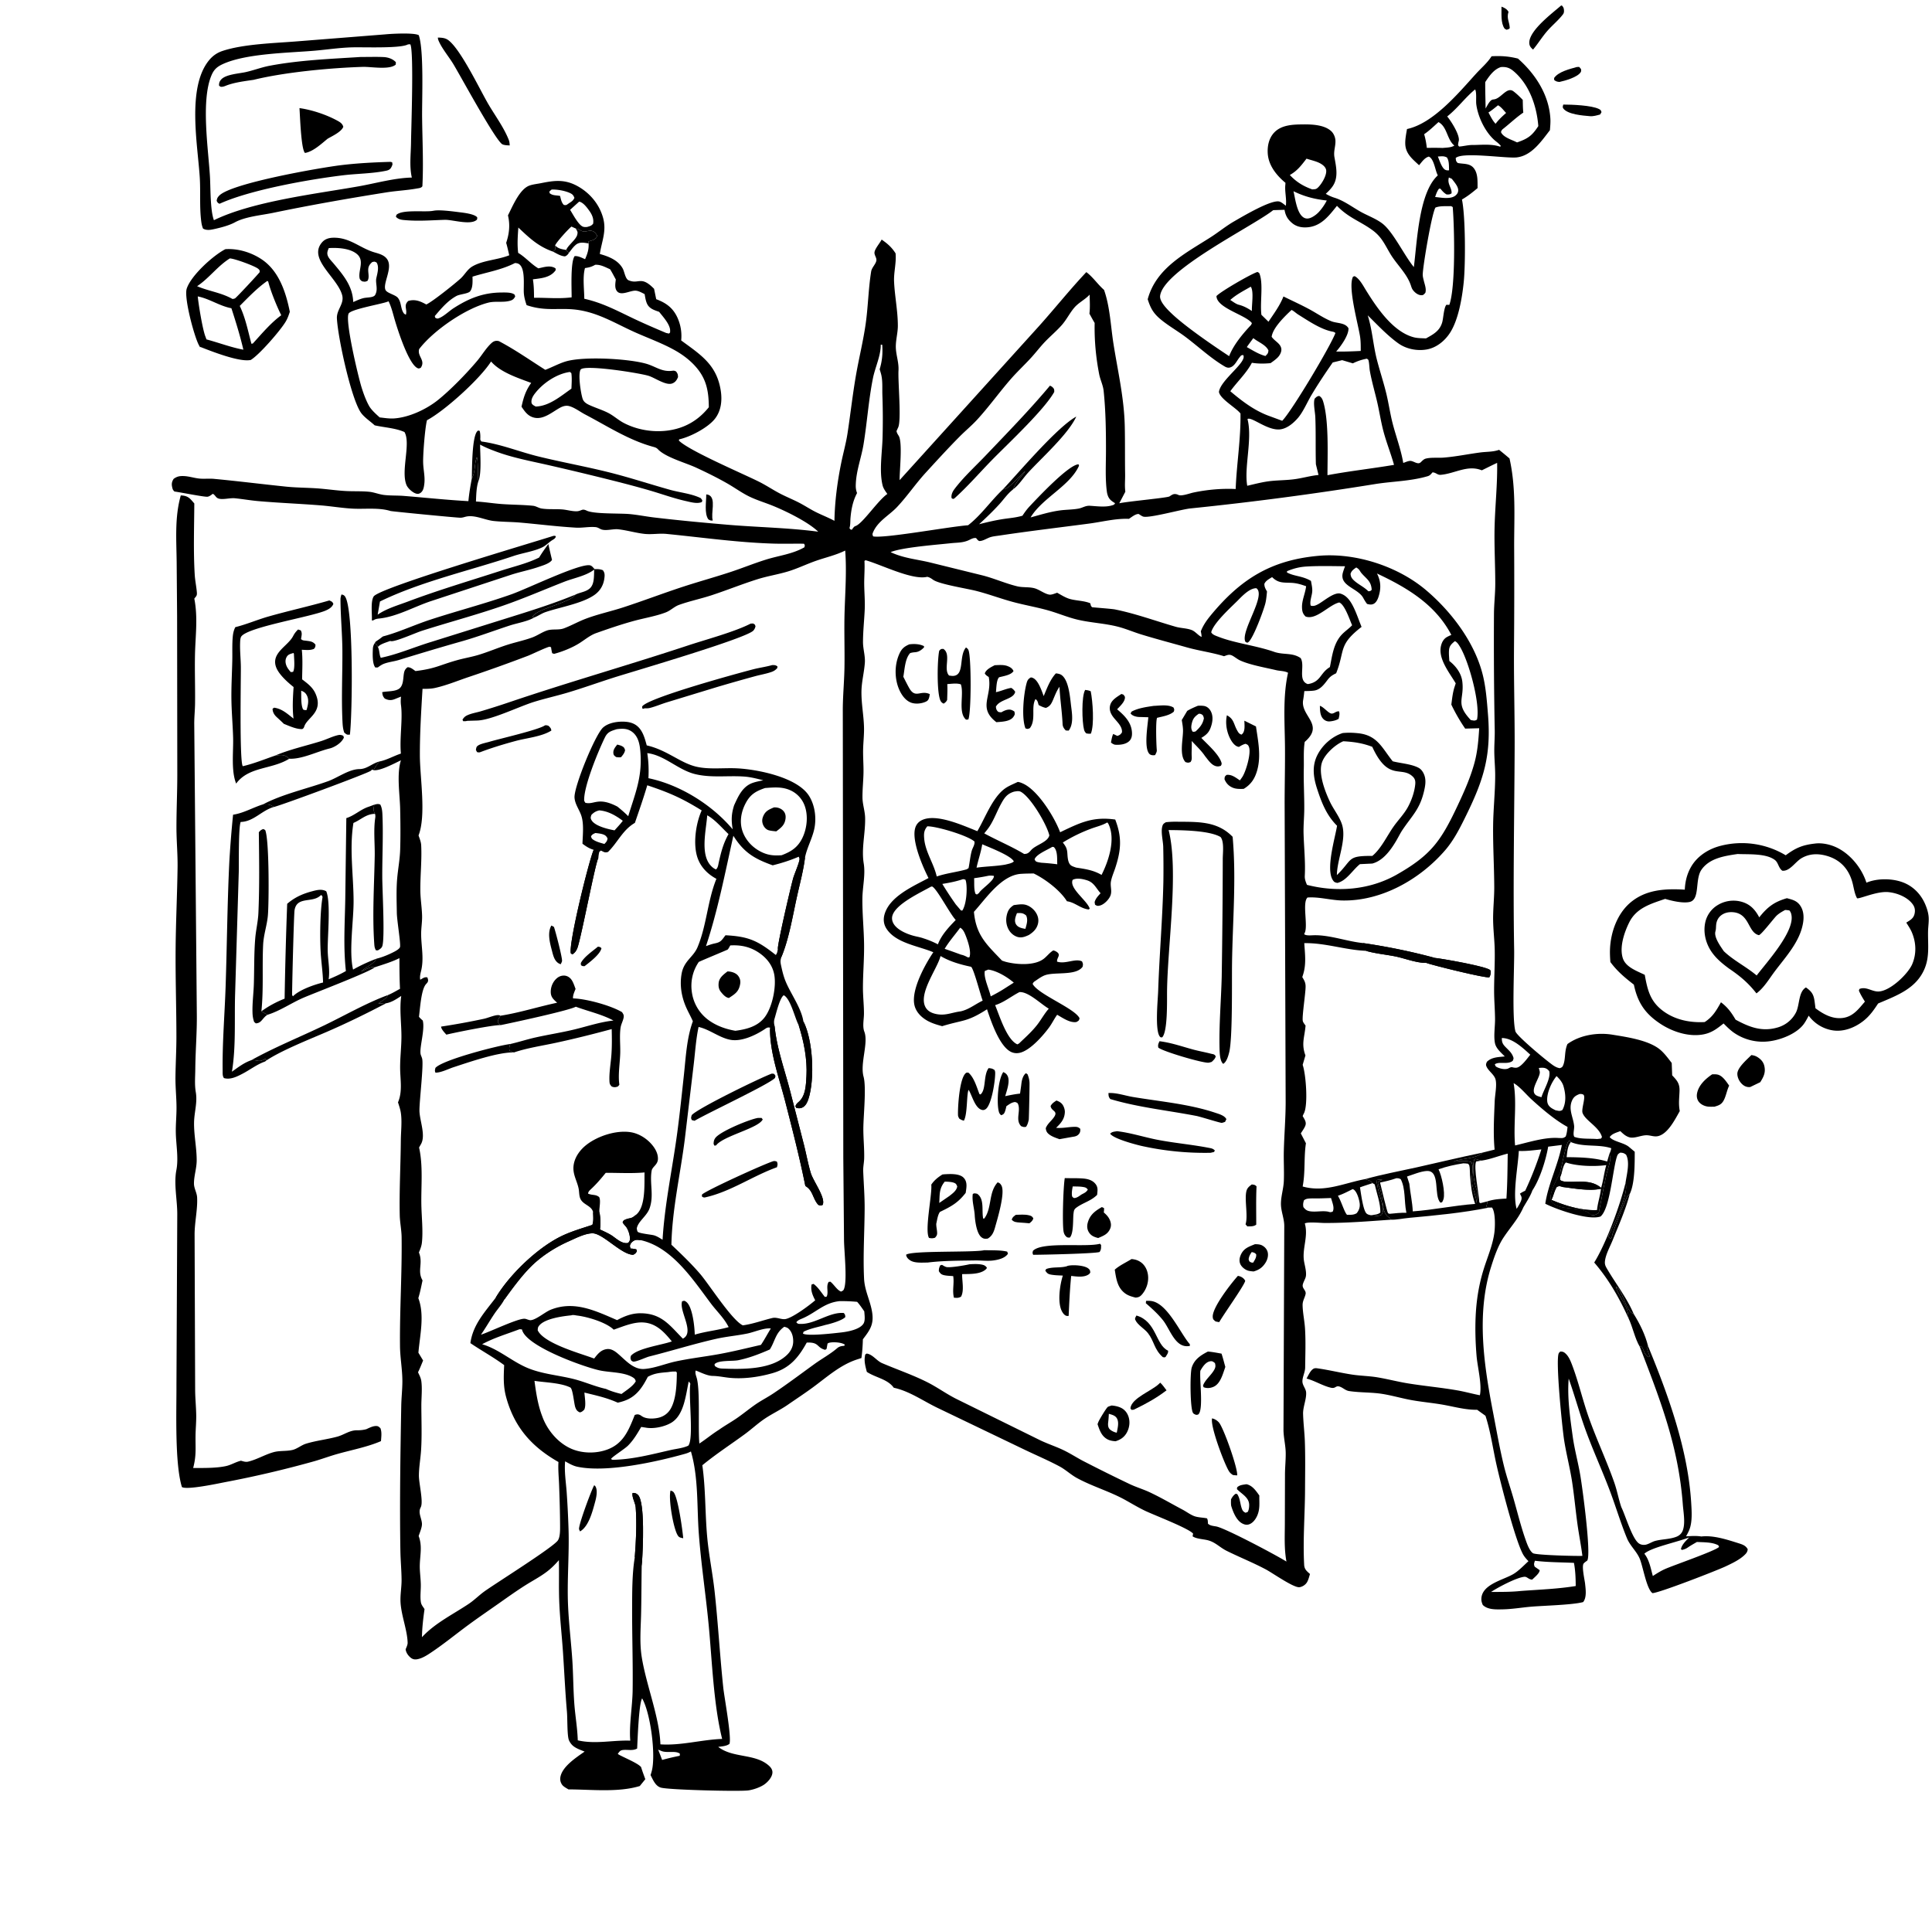 <svg xmlns="http://www.w3.org/2000/svg" width="542" height="538" fill="none"><path fill="#000" d="M418.44 15.788c2.668-.15 4.817 0 7.405.647 4.93 4.345 8.707 10.192 9.096 16.861.063 1.066-.045 2.166-.13 3.23-2.392 3.092-5.131 7.176-9.339 7.636-2.954.324-15.247-1.633-17.091.172.09.754.045.854.566 1.392 1.686.341 3.486.007 4.613 1.594 1.109 1.56.924 3.628.958 5.446-1.416 1.197-2.774 2.282-4.385 3.205 1.008 4.78 1.011 18.108.5 23.169-.437 4.32-1.461 10.52-3.832 14.206-1.474 2.288-3.824 4.219-6.556 4.696-2.72.475-5.74-.126-7.989-1.736-3.097-2.217-5.838-5.181-8.556-7.84 1.31 4.132 1.511 8.365 2.593 12.528.823 3.165 1.861 6.283 2.631 9.459.685 2.835 1.08 5.738 1.823 8.56.961 3.638 2.284 7.145 2.919 10.866.559-.196 1.242-.502 1.826-.569.993-.115 2.208 1.194 3.062.391.36-.338.829-.853 1.31-1.002 1.414-.434 3.589-.195 5.137-.319 3.499-.28 6.855-.994 10.316-1.447 1.765-.23 3.541-.117 5.235-.735.987.791 1.964 1.598 2.924 2.42 1.84 8.195 1.3 16.272 1.302 24.613.051 9.61.035 19.22-.045 28.83-.068 9.282.225 18.57.183 27.85-.085 18.859-.468 37.739-.14 56.589.082 4.621-.659 19.293.365 22.863.368 1.289 9.133 8.602 10.747 9.626.588.37 1.017.571 1.691.696.559-.231.707-.244.953-.837.733-1.77.286-3.874 1.196-5.936 3.467-2.522 8.358-3.316 12.566-2.636 4.03.654 9.866 1.496 13.126 3.96 1.363 1.032 2.52 2.636 3.563 3.983l.127 3.466c1.389 1.456 2.133 2.308 2.061 4.423-.071 2.069-.317 3.541.069 5.613-1.299 2.276-3.226 6.182-5.907 6.971-1.241.365-2.271-.22-3.485-.196-1.406.026-2.814.73-4.214.664-.545-.026-1.127-.286-1.585-.574-.545-.344-1.021-.81-1.49-1.249-1.024.402-2.35.714-2.972 1.678.995 1.273 3.97 1.529 5.428 2.771l1.591 1.336c-.006 3.276.042 8.895-1.4 11.854-.307.27-.574.505-.784.865-.508.876-4.014 9.945-4.12 10.639-.093.611.008.286-.299.905l-.357-.005c-.157-.162-.424-.268-.464-.487-.034-.188 5.648-10.756 4.944-14.614-.026-.154-.066-.304-.101-.458.326-2.284 1.303-5.777.143-7.881-.653-.466-.794-.5-1.595-.574-.689.365-.794.571-1.025 1.315-1.169 3.813-1.9 14.458-4.546 16.612-3.335 1.156-11.973-1.874-15.196-3.441-.098-.047-.196-.098-.294-.145.815-5.553 3.602-10.888 4.647-16.49l-3.835.479c-.643 3.747-2.307 9.072-4.427 12.271-.604 1.697-1.652 3.21-2.541 4.769-.048.106-.093.212-.143.318-1.405 3.038-3.678 5.481-5.491 8.257-1.527 2.342-2.57 5.425-3.406 8.08-4.219 13.385-1.983 27.793.619 41.248.934 4.838 1.786 9.747 2.953 14.532.741 3.04 1.779 6.023 2.647 9.032 1.122 3.888 2.088 7.897 3.43 11.711.386 1.101 1.103 3.197 2.098 3.842.831.538 12.098.829 13.857.744-.373-2.988-.971-5.936-1.384-8.919-.542-3.922-.897-7.881-1.492-11.792-.598-3.933-1.625-7.786-2.242-11.714-.529-3.371-2.482-22.688-1.5-24.437.132-.238.259-.313.457-.466.741.013 1.051.172 1.586.707.743.743 1.228 1.871 1.601 2.842 1.887 4.898 3.035 10.086 4.798 15.042 2.175 6.124 4.973 12.039 7.127 18.182.791 2.257 1.204 4.615 1.969 6.883 1.138 2.266 3.107 9.104 5.031 10.242.471.281.934.36 1.471.336.95-.039 2.019-.833 2.97-1.093 1.931-.524 4.067-.442 5.941-1.164.81-.31 1.429-.836 1.773-1.646.86-2.038.228-5.243.066-7.418-1.22-16.313-6.285-29.191-12.049-44.213l.198-.272c1.017.558.696 2.358 2.311 3.123l.331-.141c-.408-.846-.67-1.651-.911-2.559l.381-.344c5.695 13.783 11.208 29.064 12.097 44.059.138 2.297.342 5.24-.524 7.421-.254.64-.593 1.251-.921 1.852 1.437-.069 2.853-.188 4.28.048 3.361-.387 7.145.852 10.332 1.858 1.13.357 2.119.64 2.688 1.736-.092.64-.28.982-.727 1.434-1.451 1.472-3.65 2.493-5.497 3.369-2.377 1.125-18.668 7.469-20.508 7.492-1.699-1.212-2.67-7.653-3.633-9.813-.89-1.99-2.668-3.514-3.512-5.571-1.726-4.192-3.057-8.643-4.642-12.901-2.144-5.751-4.727-11.359-6.847-17.126-1.786-4.861-3.125-9.884-4.861-14.772-.445 5.266.399 10.977 1.122 16.215.508 3.684 1.527 7.299 2.141 10.969.619 3.679 3.067 21.794 1.961 23.848-.323.246-.765.526-1.022.836-.614.744.276 4.579.389 5.632.172 1.582.514 3.877-.537 5.195-2.9.796-10.861.987-14.442 1.283-2.749.225-5.467.715-8.236.76-1.818.029-4.088.127-5.473-1.225-.259-.591-.423-1.083-.402-1.739.13-4.15 6.296-5.275 9.117-7.027 1.445-.894 2.822-2.371 4.092-3.522-.643-.675-1.223-1.323-1.646-2.159-2.21-4.357-6.114-19.497-7.342-25.004-1.016-4.552-1.625-9.186-3.07-13.635l-2.336-1.683c-3.136.058-6.222-.805-9.292-1.366-3.044-.556-6.135-.804-9.184-1.358-2.707-.492-5.361-1.283-8.079-1.72-3.102-.5-6.286-.333-9.369-.81-.619-.095-1.085-.394-1.609-.722-2.316-1.453-1.807.183-3.483-.207-2.164-.502-4.284-1.81-6.454-2.466l-.384-.114c.471-.839 1.027-2.151 1.837-2.686.426-.281.809-.236 1.299-.164 3.237.458 6.441 1.262 9.686 1.749 2.369.357 4.777.376 7.14.778 2.851.482 5.651 1.223 8.509 1.686 4.599.746 9.262 1.159 13.849 1.961 2.114.368 4.187.956 6.296 1.363.651-2.855-.657-7.924-.916-10.959-.312-3.655-.431-7.471-.265-11.134.207-4.623.924-9.067 2.321-13.484 1.035-3.268 2.47-6.576 2.927-9.987.225-1.678.344-5.82-.672-7.101l-.9.026c-7.283 1.475-14.889 2.192-22.288 2.869-1.662.151-3.597.583-5.243.524-6.235.44-12.285.94-18.557.916-1.067-.003-4.772-.371-5.515.14 1.071 3.7-.855 7.109-.191 10.74.222 1.23.773 3.136.431 4.337-.198.691-.86 1.713-.841 2.401.024.865 1.035 1.394.815 2.352-.265 1.159-.863 1.874-.831 3.155.053 2.186.537 4.303.675 6.473.227 3.568.079 7.376.042 10.959-.013 1.363-.86 2.808-.762 4.055.082 1.024.974 1.918 1.032 2.94.117 1.932-.908 4.028-.852 6.031.071 2.591.408 5.18.497 7.77.157 4.436.069 8.988.051 13.431-.029 7.048-.627 14.045-.249 21.106.069 1.289.728 1.781 1.633 2.591-.23.775-.439 1.673-.866 2.366-.426.688-1.265 1.22-2.064 1.339-1.596.238-7.521-3.962-9.44-4.983-3.62-1.927-7.346-3.406-11.001-5.217-2.014-1-3.21-2.508-5.492-3.024-1.18-.268-3.117-.36-4.067-1.056l.14-.755c-1.281-1.516-11.015-5.216-13.574-6.452-1.826-.886-3.586-1.937-5.356-2.927-4.415-2.469-9.305-3.832-13.675-6.224-1.704-.932-3.136-2.321-4.845-3.24-3.282-1.76-6.783-3.228-10.139-4.851l-24.05-11.552c-4.083-1.955-7.889-4.716-12.336-5.679-1.719-2.44-5.127-2.832-7.553-4.449-.365-1.4-.796-2.898-.539-4.35.117-.659-.026-.424.499-.792 1.707.249 2.782 2.033 4.328 2.694 4.224 1.811 8.66 3.311 12.765 5.394 2.876 1.458 5.476 3.395 8.392 4.806l23.112 11.396c2.244 1.087 4.642 1.834 6.876 2.94 1.786.881 3.474 1.974 5.24 2.906a459.532 459.532 0 0 0 13.139 6.521c1.803.849 3.716 1.41 5.518 2.252 3.134 1.463 6.251 3.303 9.321 4.925 1.056.558 2.215 1.456 3.343 1.829 1.045.346 2.331.346 3.435.574.196.381.217.574.246 1.024.008.151.011.302.016.453.579.611 1.556.651 2.35.802 2.546.484 16.757 8.016 19.677 9.847-.646-3.573-.469-6.804-.45-10.416l.039-14.188c.019-1.985.239-3.978.204-5.96-.04-2.141-.614-4.274-.624-6.423l.219-57.201c-.01-2.096-.931-4.071-.934-6.153-.003-2.157.728-4.272.812-6.429.112-2.818-.074-5.652-.002-8.474.114-4.549.511-9.109.513-13.658l-.288-83.973c.008-5.146.137-10.323.1-15.46-.05-6.908-.664-14.23.858-21.014-.937-.541-2.266-.481-3.329-.734-3.028-.722-7.392-1.47-10.142-2.742-.741-.343-1.371-.897-2.08-1.292-.931-.518-1.471-.201-2.406.122-3.437-1.069-6.981-1.509-10.432-2.483-4.229-1.193-8.514-2.321-12.714-3.604-2.233-.682-4.419-1.634-6.679-2.21-3.708-.944-7.625-1.088-11.349-1.98-2.665-.638-5.242-1.731-7.876-2.496-3.369-.977-6.849-1.55-10.233-2.469-3.473-.942-6.807-2.213-10.311-3.097-2.729-.689-10.25-1.858-12.014-3.102-.588-.415-.952-.673-1.648-.84-4.167 1.046-12.963-3.456-17.316-4.654l-.306.203c.124 2.128-.084 4.304-.067 6.44.018 2.383.25 4.768.145 7.151-.135 3.044-.48 6.131-.484 9.174-.002 1.916.649 3.853.52 5.765-.178 2.654-.897 5.279-.95 7.946-.071 3.523.663 6.939.718 10.421.031 1.949-.198 3.9-.251 5.848-.062 2.281.15 4.559.099 6.837-.05 2.268-.307 4.557-.282 6.823.021 1.885.688 3.726.739 5.616.115 4.323-1.09 8.562-.389 12.86.521 3.189-.342 6.588-.374 9.825-.043 4.226.397 8.402.467 12.614.069 4.104-.302 8.214-.315 12.318-.008 2.451.289 4.891.289 7.334-.001 1.606-.472 3.594.1 5.084 1.223 3.178-1.243 8.889-.214 12.634.822 2.988-.043 10.935-.06 14.537-.014 2.784.299 5.597.233 8.366-.028 1.198-.32 2.418-.273 3.609.14 3.528.426 7.024.405 10.565-.038 6.537-.473 13.029-.163 19.584.167 3.525 1.88 6.399 2.313 9.79.413 3.228-.783 4.779-2.644 7.23-.054 1.778-.16 3.504-.416 5.264-.368.113-.732.235-1.099.352-4.747 1.497-8.536 4.946-12.466 7.836-2.319 1.704-4.738 3.292-7.107 4.93-2.032 1.403-4.254 2.443-6.305 3.801-1.991 1.318-3.764 2.987-5.691 4.401-4.045 2.966-8.043 5.539-11.959 8.752.945 6.621.757 13.475 1.368 20.147.467 5.105 1.523 10.165 2.08 15.268.981 8.979 1.482 18.022 2.43 26.997.28 2.651 2.406 14.066 1.724 15.767-.875.646-2.088.678-3.138.834 4.155 3.266 10.56 1.76 14.38 5.433.506.487.866 1.096.821 1.824-.083 1.323-1.394 2.715-2.444 3.398-1.135.738-2.951 1.363-4.294 1.553-2.478.355-22.335-.137-24.553-.778-1.546-.444-2.22-2.212-2.898-3.52.128-.389.245-.783.351-1.18 1.161-4.465-.354-16.265-2.714-20.338-.937 1.469-1.276 11.695-1.396 14.066-1.235.722-2.662.243-4.039.423-.758.098-.96.485-1.389 1.064.172.395 4.983 2.268 6.277 3.47.083.076.165.156.248.233.347 1.156.782 2.289 1.191 3.424l-1.551 1.911c-6.106 1.86-13.654.953-20.009.945-.591-.363-1.462-.797-1.842-1.395-.42-.659-.557-1.326-.42-2.085.537-2.97 4.514-5.521 6.794-7.127-1.123-.464-2.514-.916-3.408-1.758-.437-.41-.928-1.13-1.081-1.704-.428-1.614-.304-5.783-.477-7.781-.487-5.605-.736-11.178-1.114-16.786-.319-4.724-.864-9.382-1.042-14.125-.145-3.85-.011-7.704-.097-11.557-1.024 1.191-2.149 2.313-3.403 3.263-1.859 1.411-3.93 2.483-5.899 3.724-2.557 1.612-5.064 3.403-7.538 5.145-2.84 1.998-5.753 3.983-8.547 6.039-3.597 2.644-7 5.46-10.744 7.934-1.072.709-2.258 1.434-3.535 1.683-.675.133-1.256.072-1.812-.346-.768-.58-1.403-1.472-1.513-2.433.214-.539.575-1.249.56-1.836-.095-3.544-1.785-7.614-1.992-11.34-.117-2.102.304-4.177.291-6.27-.018-2.715-.285-5.46-.331-8.185-.224-13.442-.001-27.185.24-40.637.041-2.284.31-4.56.318-6.844.011-3.321-.634-6.632-.667-9.964-.099-10.171.584-20.354.453-30.514-.027-2.088-.482-4.155-.525-6.238-.144-6.963.248-13.976.306-20.944.02-2.477.372-5.29.004-7.733-.149-.99-.498-1.985-.8-2.938 1.316-3.099.624-6.306.6-9.596-.02-2.863.337-5.714.364-8.572.036-3.864-.594-7.849-.053-11.687-1.345.876-2.662 1.792-4.269 2.065-.539-.096-.29-.096-.816-.027-.451.058-.873.077-1.328.085.767-.614 2.005-1.223 2.515-2.043.069-.111.13-.225.195-.336 1.154-.466 2.26-1.146 3.357-1.737-.148-2.871-.159-5.737-.163-8.609-2.177 1.091-4.642 1.808-6.95 2.576-.962-.382-2.837.764-3.783 1.175 1.317-1.316 3.228-1.879 4.184-3.383l.141-.227c1.627-.381 3.48-1.165 4.965-1.943.447-.233 1.541-.839 1.62-1.371.183-1.229-.875-7.407-.906-9.55-.047-3.17-.176-6.427.095-9.583.233-2.705.756-5.394.842-8.11.119-3.797.082-7.653-.002-11.453-.09-4.104-1.021-9.708.213-13.632-1.747.82-5.822 3.031-7.658 2.771.439-.944.956-1.643 1.618-2.443 1.925-.342 4.106-1.585 6.036-2.217-.411-4.394.553-9.607.025-13.579-.11-.83-.075-1.571.002-2.403l-1.08.43c-.331.134-.658.28-.999.387-.917.287-1.653.143-2.486-.277-.561-.644-.607-.972-.711-1.785 1.442-.331 3.852-.1 4.96-1.149.955-.904.918-2.624 1.092-3.84.128-.893.306-1.438 1.055-2.004.866-.034 1.551.606 2.237 1.073 5.702-.702 6.662-1.659 11.712-3.069 1.99-.555 4.035-.887 6.015-1.488 2.84-.863 5.576-2.056 8.416-2.932 2.158-.665 4.432-1.153 6.548-1.918 1.437-.519 2.719-1.459 4.149-1.96 1.523-.535 3.298-.052 4.821-.628 2.045-.774 3.966-1.866 6.007-2.648 3.389-1.298 7.1-2.089 10.57-3.217 5.76-1.874 11.419-4.051 17.18-5.92 4.32-1.402 8.691-2.604 13.002-4.029 3.326-1.098 6.598-2.436 9.935-3.475 3.616-1.127 7.42-1.532 10.754-3.449l.11-.53c-.091-.155-.114-.381-.273-.464-.048-.025-6.897.007-7.738-.013-10.275-.244-20.579-1.737-30.804-2.74-2.06-.202-4.13.22-6.196-.012-2.476-.277-4.908-1.025-7.374-1.288-1.476-.157-3.611.583-4.917-.059-.452-.223-.85-.49-1.362-.541-1.805-.181-3.727.25-5.565.144-5.148-.299-10.377-.958-15.523-1.414-2.512-.223-5.064-.186-7.566-.459-2.589-.282-5.412-1.881-7.994-1.154-.447.126-.846.241-1.318.241-1.127-.002-19.202-1.763-19.611-1.89-3.29-1.022-7.258-.471-10.723-.666-2.96-.167-5.888-.669-8.84-.907-5.863-.472-11.774-.689-17.628-1.208-2.148-.191-4.278-.572-6.423-.787-1.386-.138-3.226.414-4.457.123-.994-.235-.97-.964-1.773-1.379-.416.314-.996.792-1.544.826-1.01.063-7.54-1.244-9.207-1.464-.451-.425-.51-.617-.65-1.229-.206-.906-.09-1.545.418-2.326.924-.671 1.642-.818 2.785-.783 1.495.046 2.914.547 4.389.7 1.351.14 2.768-.043 4.151.087 6.745.632 13.457 1.486 20.193 2.178 2.895.298 5.787.288 8.685.486 2.716.185 5.396.604 8.123.75 2.163.117 4.376-.004 6.527.208 1.42.14 2.743.723 4.162.893 1.846.22 3.745.121 5.602.271 6.012.488 12.051 1.137 18.071 1.465.196-2.14.556-4.222.95-6.333.077-.161.157-.32.23-.483.748-1.684.512-3.735 1.175-5.517.375.481.285 5.581.445 6.728-.574 1.822-.6 3.812-.683 5.708 2.458.136 4.856.54 7.307.716 2.883.207 5.806.19 8.678.478.887.089 1.564.624 2.409.766 1.869.312 3.953.106 5.869.265 1.317.109 2.861.593 4.154.503.454-.032.785-.176 1.198-.335.453-.174.747-.114 1.201.052.094.034.18.086.271.128 2.124.982 9.202.694 12.014.953 2.32.214 4.607.682 6.92.956 6.77.802 13.633 1.443 20.425 2.023 8.522.727 17.083.841 25.571 1.96-2.853-2.749-9.046-5.771-12.762-7.28-2.227-.904-4.602-1.596-6.751-2.669-2-.999-3.832-2.329-5.765-3.45-2.787-1.616-6.054-3.224-8.977-4.573-2.979-1.376-8.602-2.898-10.718-5.16-.454-.485-.922-.564-1.54-.737-6.776-1.891-12.675-5.765-18.878-9.017-1.407-.737-2.93-1.928-4.456-2.343-.913-.248-1.803.027-2.609.468-2.127 1.163-4.591 3.388-7.223 2.769-1.757-.413-2.598-1.663-3.555-3.073.573-2.602 1.152-4.485 2.718-6.669-3.686-1.39-8.642-2.966-11.258-6.014-3.079 4.863-13.012 13.851-17.981 16.477-.025.108-.052.215-.075.323-.504 2.299-1.065 9.219-.998 11.606.057 2.041.587 3.968.315 6.022-.126.95-.291 1.982-1.183 2.514-.334.2-.684.231-1.066.133-.984-.25-2.34-1.474-2.731-2.401-1.669-3.96 1.288-11.676-.576-14.882-2.5-1.124-5.673-1.271-8.36-1.883-1.206-1.124-2.986-2.268-3.894-3.608-2.756-4.072-6.431-21.046-6.7-26.39-.123-2.456 2.096-4.066 1.485-6.47-1.271-4.999-9.732-10.2-5.633-14.894.8-.918 1.903-1.24 3.09-1.27 4.77-.118 7.521 2.958 11.756 4.158 1.336.379 2.844.813 3.553 2.127 1.351 2.499-1.48 6.677-.599 8.4.45.881 2.739 1.313 3.443 2.167.955 1.16.773 2.77 1.46 4.018.237.428.35.516.799.718.444-1.573-.751-2.526.662-3.848 1.714-.512 3.105-.048 4.645.764.141.074.28.151.42.227 1.826-.87 7.839-5.69 9.566-7.24 1.225-1.098 1.909-2.6 3.371-3.451 2.96-1.726 7.075-1.802 10.329-3.119-.277-1.164-.53-2.34-.862-3.491.866-2.57 1.139-5.025.501-7.703 1.27-2.48 3.255-7.408 6.066-8.374 1.034-.355 2.206-.46 3.276-.677 3.682-.746 6.565-1.11 10.07.79 3.504 1.898 6.208 5.092 7.272 8.952 1.032 3.746-.374 6.534-.912 10.141 2.462.69 5.129 1.716 6.427 4.089.497.908.715 2.897 1.639 3.29 2.889 1.233 3.427-1.441 7.154 2.395l.597 2.912c2.836 1.056 4.795 2.496 6.046 5.373a12.33 12.33 0 0 1 .961 6.196c5.454 4.017 10.019 6.788 11.119 14.194.406 2.73.075 5.617-1.691 7.83-1.987 2.489-6.922 5.06-9.992 5.722l-.086.339c2.812 2.835 17.892 9.254 22.495 11.556 2.123 1.061 4.091 2.413 6.209 3.484 1.654.837 3.376 1.54 5.025 2.391 1.591.82 3.09 1.824 4.689 2.625 1.729.867 3.519 1.544 5.23 2.468.085-5.357.807-10.829 1.863-16.082.572-2.841 1.37-5.618 1.809-8.488.847-5.538 1.457-11.154 2.436-16.669.833-4.696 1.989-9.338 2.658-14.067.684-4.839.757-9.858 1.534-14.656.187-1.152 1.379-2.12 1.47-3.155.066-.751-.648-1.478-.53-2.259.153-1.021 1.49-2.53 2.001-3.536 1.659 1.153 2.801 2.14 3.908 3.867.25 2.707-.543 5.313-.42 7.978.19 4.102 1.056 8.184 1.058 12.34.001 2.115-.68 4.245-.556 6.362.126 2.137.859 3.993.736 6.191-.175 3.153.872 13.989-.099 15.99-.161.332-.303.677-.46 1.012.116.54.314.839.604 1.292 1.15 1.798.235 9.874.271 12.459l39.195-43.316c4.443-4.968 8.612-10.195 13.185-15.044 1.855 1.384 3.202 3.45 4.967 4.987 1.681 4.748 1.863 10.164 2.649 15.135 1.231 7.762 2.991 15.209 3.168 23.115.098 4.498.027 9.022.098 13.528.024 1.683-.159 3.142.061 4.843l-1.704 3.248c2.167-.501 13.51-1.536 14.092-1.926.77-.514 1.186-.839 2.133-.566.146.042.281.121.421.176.921.355 3.131-.48 4.139-.695 3.795-.808 8-1.191 11.872-.991.27-7.06 1.469-14.128 1.347-21.187l-.198-.232c-1.406-1.587-5.494-3.89-5.844-5.815.426-3.404 8.075-8.441 6.799-10.358-.635.049-.606.159-.995.626-.844 1.014-1.437 2.64-2.861 2.904-.439.082-.889-.068-1.27-.29-3.93-2.295-7.405-5.581-11.039-8.31-2.194-1.648-4.612-3.015-6.743-4.735-2.202-1.777-3.041-3.207-3.877-5.845 2.387-8.802 10.52-12.826 17.697-17.42 2.236-1.433 4.295-3.144 6.606-4.463 2.13-1.219 10.52-6.238 12.706-5.508.606.203 1.23.769 1.746 1.157.267-1.914-.344-3.888-.14-5.902.016-.174.021-.35.034-.525-2.482-2.057-4.726-4.825-4.964-8.162-.151-2.094.291-4.294 1.741-5.877 2.067-2.256 5.37-2.327 8.225-2.353 2.485-.024 5.883.12 7.807 1.868.725.659 1.183 1.756 1.212 2.728.051 1.62-.574 2.927-.28 4.604.471 2.678 1.178 5.653-.461 8.094-.542.812-1.259 1.516-1.969 2.181l.292.163c.738.404 1.397.704 2.201.952 2.517.779 4.841 2.523 7.117 3.827 2.027 1.16 4.435 1.99 6.28 3.408 3.006 2.308 6.089 8.884 8.818 12.209.924-7.16 1.389-20.9 6.719-25.722l-.137-.295c-.635-1.398-.985-4.397-2.385-4.982-1.217.337-1.937 1.497-2.734 2.419-1.841-1.718-3.765-3.203-3.871-5.93-.053-1.358.256-2.885.484-4.22 7.402-1.584 14.463-10.123 19.412-15.57 1.36-1.499 3.057-2.937 4.165-4.62.051-.074.098-.15.146-.226Zm-2.731 116.161c-4.017-1.633-7.54.924-11.533 1.263-.953.081-1.318-.662-2.303-.687-.415.472-.707.882-1.331 1.066-4.814 1.417-9.715 1.428-14.617 2.19a893.26 893.26 0 0 1-51.992 6.862c-2.525.262-11.37 2.751-13.183 2.298-.381-.095-.963-.541-1.323-.744-.91-.022-1.969.885-2.718 1.367-3.649-.164-7.534.849-11.171 1.329-8.365 1.104-16.747 2.093-25.096 3.347-.81.122-1.678.198-2.464.419-1.022.285-2.109 1.104-3.152 1.127-.397.009-.741-.553-1.003-.834-.768-.101-1.344.276-2.046.598-1.651.758-3.226.656-4.994.847-4.039.437-13.765 1.173-16.936 2.507 3.643 1.708 7.133 1.962 10.977 2.874l14.799 3.649c3.305.839 6.465 2.276 9.773 3.069 1.588.382 3.364.112 4.917.569 1.326.391 2.803 1.587 4.11 1.76.614.081 1.564-.343 2.154-.533 1.123.623 2.358 1.42 3.597 1.76 1.818.5 3.97.464 5.693 1.197l.19.739c.117.122.199.294.349.368.096.045 5.5.445 6.355.616 5.798 1.165 11.38 3.228 17.038 4.859 1.445.417 3.083.394 4.475.913 1.09.406 1.789 1.49 2.818 1.955-.01-.583-.097-1.006-.217-1.573.633-1.662 1.652-3.122 2.777-4.487 8.405-10.192 16.903-15.479 30.156-16.697 10.398-.956 22.318 2.898 30.268 9.638 7.095 6.014 13.635 14.629 15.903 23.778.881 3.543 1.159 7.378 1.453 11.015.926 11.428-1.104 18.15-6.071 28.29-1.686 3.436-3.427 6.965-5.947 9.881-7.024 8.132-17.771 14.274-28.786 14.09-3.258-.055-6.566-1.075-9.821-.837-1.532 1.414.172 7.776-.759 9.886-.056.129-.125.255-.186.382.532.519 2.033.325 2.819.313 4.512-.069 9.138 1.731 13.645 2.189 6.706.975 13.701 2.394 20.235 4.18 1.961.188 14.466 2.38 15.49 3.417.241.243.146.992.053 1.331-.082.307-.154.418-.289.678-.902.344-16.035-3.396-17.731-4.042-2.654.069-6.084-1.304-8.725-1.828-2.737-.54-5.516-.773-8.199-1.554-5.836-.241-11.372-2.255-17.261-2.149.196 3.054.604 5.931-.36 8.9l-.121.389c-.024.08-.053.157-.077.233.609 1.006.95 1.588.929 2.763-.032 1.996-1.043 8.416-.783 9.562.098.426.526.929.772 1.273-.259 3.263-1.257 5.068-.034 8.379l-.778 2.641c.916 2.596 1.561 11.155.368 13.574-.04.079-.088.153-.125.235-.053.111-.098.231-.148.344-.032.069-.066.135-.098.204.413.778 1.043 1.54.826 2.464-.18.76-.94 1.741-1.339 2.414l1.432 2.77c-.612 3.989-.13 8.12-.919 12.124 6.172 1.749 11.573-.955 17.594-2.083.86.328 1.429.418 2.014 1.144-1.175.391-2.366.754-3.525 1.182.238 1.34.86 6.601 1.897 7.387.382.286.712.339 1.165.434.955.092 2.133.381 2.982-.14.495-.733.532-1.347.363-2.192-.429-2.127-1.231-4.062-1.564-6.232a10.2 10.2 0 0 0-.278-1.228c.643-.291 1.067-.193 1.747-.114-.694.183-.792.191-1.263.723-.018.595.053.6.276 1.103.685 1.532.976 3.295 1.082 4.954.069 1.075.458 2.755 1.347 3.465.249.201.389.28.678.468l.161.447c1.646.059 3.581-.373 5.243-.524 7.399-.677 15.005-1.394 22.288-2.869-.468-.111-.246-.005-.656-.349l.341-1.416c1.737-.577 3.462-.669 5.272-.767.289-4.192.297-8.408.366-12.608-2.467.59-4.859 1.606-7.374 1.958-.587-.158-1.172-.32-1.754-.484l-.291.233c-.598 2.027-.156 5.96.553 7.931.463 1.287.214 2.901.169 4.261-.175-2.088-1.217-4.123-1.363-6.153-.119-1.686.606-3.737-.1-5.309-1.122-.622-4.012-.217-5.346-.201l.603-.058c.606-.701 5.793-.638 7.59-2.247.077-.071.151-.143.228-.212l3.409-.854c-.437-4.388-.149-9.2.023-13.611.067-1.707.646-4.364.254-5.997-.349-1.45-2.003-2.39-2.564-3.716-.238-.564-.085-.765.116-1.302 1.366-1.336 3.213-1.307 5.018-1.508-1.043-1.091-2.461-2.218-2.757-3.758-.395-2.059.045-4.6.029-6.717-.019-2.673-.265-5.336-.265-8.014.003-3.795.254-7.622.175-11.411-.059-2.67-.384-5.333-.445-8.004-.074-3.231.328-6.448.312-9.675-.029-5.719-.383-11.488-.317-17.195.053-4.721.587-9.442.579-14.191-.005-2.167-.225-4.326-.251-6.491-.024-1.968.148-3.935.127-5.902a1297.329 1297.329 0 0 1-.217-32.892c.029-2.796.363-5.586.363-8.383.002-5.415-.331-10.867-.178-16.277.164-5.873.805-11.726.704-17.617-1.445.668-2.866 1.392-4.295 2.091ZM117.418 234.387c.312.885.697 1.835.743 2.779.204 4.168-.268 8.404-.242 12.581.016 2.42.436 4.802.493 7.211.042 1.784-.295 3.549-.264 5.325.061 3.476.832 6.713-.028 10.167-.191.77-.399 1.63-.222 2.413.727-.381 1.184-.836 2-.648.172.572.343.852.021 1.418-.021.038-.471.546-.474.548-1.316 1.596-1.606 6.894-1.909 9.083.327.394.659.704 1.054 1.032.721 2.565-1.102 8.03-.535 9.657.111.32.271.678.361.995.491 1.744-.792 12.018-.743 14.696.05 2.758 1.839 6.908.417 9.363-.178.307-.346.622-.523.929 1.158 5.124.545 10.798.639 16.02.062 3.421.514 7.291.155 10.665-.102.955-.472 1.887-.84 2.765 1.253 3.031-.553 5.129 1.02 7.829-.36 1.664-.678 3.35-1.181 4.98 1.807 4.78.443 10.364.02 15.308l1.318 2.183c-.461 1.109-.897 2.236-1.429 3.313.36.755.804 1.588.921 2.425.303 2.18.015 4.673.016 6.886.002 4.163.189 8.352-.075 12.51-.151 2.368-.597 4.745-.612 7.119-.013 2.151 1.212 7.05.599 8.728-.067.182-.159.355-.234.534-.561 1.355.477 2.954.491 4.37.01.995-.622 2.413-.928 3.369 1.045 2.697.421 5.197.325 7.992-.065 1.887.258 3.777.284 5.666.022 1.58-.23 3.348.019 4.894.104.643.419 1.056.777 1.577.083.122.163.246.244.368-.363 2.641-.68 5.208-.718 7.878l.333-.346c3.638-3.772 8.505-6.132 12.817-9.02 1.561-1.048 2.883-2.41 4.407-3.503 3.215-2.306 19.297-12.362 20.577-14.291.662-.998.619-2.994.613-4.187-.019-3.806-.134-7.627-.277-11.43-.079-2.112-.311-4.259-.178-6.368-7.508-4.266-12.401-9.755-14.707-18.313-.81-3.007-.667-5.802-.523-8.872-3.052-2.257-6.35-4.043-9.475-6.168.697-5.145 3.999-8.657 7.042-12.659 3.791-6.396 11.418-13.756 18.01-17.12 2.851-1.455 6.106-2.39 9.144-3.39.429-1.069.237-2.501.219-3.644-.453-1.633-2.394-1.94-3.321-3.266-.686-.982-.503-2.26-.752-3.385-.503-2.278-1.736-4.012-1.376-6.497.339-2.347 1.904-4.398 3.755-5.798 3.165-2.393 8.203-4.02 12.158-3.43 2.546.381 4.958 1.985 6.473 4.044.736 1.003 1.294 2.194 1.263 3.461-.04 1.678-1.563 2.152-1.763 3.306-.61 3.517.698 6.944-.579 10.549-.795 2.244-3.313 3.702-3.601 5.713.087.289.085.62.263.861.365.494 3.854.791 4.629 1.026.832.252 1.613.776 2.349 1.228.596-10.085 2.804-20.118 4.134-30.135.713-5.365 1.28-10.79 1.86-16.17.532-4.941.785-10.295 2.505-14.99-.607-1.41-1.391-2.742-1.992-4.16-1.225-2.89-1.719-6.053-1.168-9.162.655-3.692 3.275-4.608 4.48-7.485 2.557-6.108 2.797-13.046 5.285-19.16-2.395-1.276-4.333-3.201-5.258-5.789-1.376-3.85-.528-9.765 1.131-13.398-5.544-3.442-9.124-5.001-15.268-7.054-1.043 3.546-2.265 7.033-3.465 10.528-.106.069-.212.139-.319.206-3.193 1.992-4.605 5.404-7.222 7.965-.904.299-1.149.004-1.992-.385l-.435.337c-.181.588-.232 1.147-.296 1.756-.848 1.433-4.541 21.014-5.775 24.947-.267.849-.731 1.643-1.524 2.077l-.412-.278c-.685-2.729 5.058-25.994 6.408-29.049-1.217-.348-2.14-.955-3.145-1.711.074-2.441.446-5.533-.321-7.86-.57-1.727-1.769-3.185-1.907-5.047-.221-2.981 5.746-17.594 7.972-19.655 1.572-1.456 4.407-1.825 6.452-1.643 1.622.145 2.966.718 3.966 2.037 1 1.318 1.432 3.009 1.867 4.579 5.707 1.304 9.389 4.927 13.915 5.979 3.591.835 7.697.28 11.378.46 5.829.284 16.887 2.507 20.196 7.661 1.735 2.703 2.194 6.439 1.469 9.544-.624 2.676-1.996 5.067-2.554 7.78-.443 3.68-1.458 7.369-2.26 10.993-1.203 5.433-2.206 11.712-4.321 16.845-.353.996-.361 1.424-.143 2.441.35 1.635.716 3.194 1.377 4.737 1.479 3.459 4.296 7.27 4.892 10.999 2.707 5.279 3.235 16.217 1.392 21.812-.29.881-.754 1.868-1.623 2.316-.611.312-1.139.288-1.777.124l-.239-.434c.213-.63.477-.844.957-1.265 1.919-1.686 2.003-4.708 2.136-7.111.272-4.891-.726-9.8-2.194-14.445l-.103-.201c-.988-1.977-2.215-7.23-4.055-8.133-1.11.667-2.151 5.148-2.591 6.585-.213.699-.166 1.318.01 2.019.619 6.331 2.816 12.224 4.389 18.364l3.84 14.945c.668 2.636 1.147 5.362 1.931 7.963.696 2.308 4.283 7.032 3.317 8.948-.616.238-.597.22-1.215-.024-1.599-1.739-1.456-4.07-3.63-5.288-1.6-7.966-3.635-15.884-5.657-23.754-1.729-6.733-4.358-13.672-4.251-20.672-.667-.117-.863.003-1.423.381-2.478 1.673-6.415 3.557-9.523 3.057-3.167-.509-5.966-2.954-9.099-3.629-.735 3.428-.947 6.995-1.361 10.475l-2.514 21.108c-1.23 9.716-3.559 19.704-3.744 29.509 2.779 2.628 5.557 5.28 8.051 8.185 2.537 2.956 8.884 12.955 11.975 14.434 2.807-.37 5.537-1.402 8.289-2.059 1.289-.307 2.599.535 3.769.278 2.073-.45 6.564-3.787 8.257-5.248-.747-1.418-1.331-2.792-1.023-4.427l.553-.175c1.313.955 2.162 2.414 3.18 3.663l.516-.098c.593-1.382-.273-2.829.549-4.123l.482-.061c1.002.78 1.843 2.331 2.974 2.776.597-.262.724-.31.932-.99.804-2.623-.029-10.181-.081-13.346l-.202-23.175-.14-125.179c-.028-4.102.396-8.263.467-12.379.09-5.26-.128-10.536.04-15.802.183-5.699.594-11.32.17-17.025-2.649 1.296-5.265 1.868-8.025 2.817-2.689.924-5.239 2.191-7.969 3.024-2.806.856-5.72 1.299-8.516 2.172-4.362 1.362-8.615 3.093-12.958 4.521-3.016.991-6.18 1.637-9.164 2.715-1.325.478-2.339 1.564-3.648 2.077-2.702 1.058-5.935 1.587-8.766 2.349-3.587.966-7.336 2.245-10.837 3.488-1.728.614-3.274 1.955-4.833 2.914-2.037 1.252-4.668 2.298-6.966 2.907l-.536-.188a14.537 14.537 0 0 1-.306-1.654c-.131-.05-.253-.136-.392-.148-.52-.048-5.098 2.155-6.008 2.503a436.575 436.575 0 0 1-17.086 6.112c-2.997 1.031-5.891 2.22-8.996 2.925-1.19.27-2.365.271-3.578.269-.374 6.218-.758 12.385-.745 18.625.013 6.244 1.819 16.88-.372 22.504Zm69.459-140.974.793.17c.393-.382.311-.172.33-.75.058-1.763-2.028-3.999-3.087-5.348-1.29-.457-2.668-.844-3.337-2.16-.418-.82-.571-1.902-.733-2.81-.745-.371-1.62-.89-2.452-.96-1.716-.144-4.706 1.95-5.617-.422-.306-.798-.115-1.893-.018-2.724-.524-.957-1.023-1.939-1.601-2.864-1.366-.6-2.673-1.362-4.203-1.252l-.218.125c-.88.483-1.638.648-2.624.787-.703 2.48-.209 6.013-.196 8.612 4.924 1.101 8.833 3.165 13.326 5.32 3.16 1.517 6.405 2.914 9.637 4.276Zm-41.506-22.465c2.058 1.216 3.58 3.11 5.649 4.339 1.597-.329 3.347-.97 4.821-.006.062.465.15.391-.108.725-1.488 1.924-4.031 2.068-6.232 2.359.275 1.738.307 3.424.313 5.18 3.611-.05 6.912.332 10.552-.124.012-2.425-.358-9.95.846-11.57 1.046-.074 1.988.463 2.927.868.652-1.513 1.093-2.767.982-4.435l-.083-.5c.16-.059.317-.127.481-.174.882-.254 1.125-.335 1.807-.938.094-.341.254-.512.04-.833-1.37-2.056-2.685-.53-3.981-.97-.756-.255-.875-.61-1.84-.746l-1.234-.557c-.882.7-4.181 4.312-4.575 5.277l.005 1.212c-.206.198-.378.389-.629.53-4.104-1.44-6.608-3.825-9.698-6.749-.166 2.4-.344 4.715-.043 7.112Zm-.884 2.838c-3.791 1.95-7.891 2.573-11.929 3.828.012 1.265.139 3.056-.66 4.104-.524.689-2.909.807-3.842 1.316-2.502 1.366-4.259 3.51-6.078 5.625l.105.47c.353.159.491.321.888.197 1.396-.438 2.971-2.02 4.234-2.835 4.281-2.761 8.282-4.388 13.443-4.427.917-.008 2.187-.046 3.046.246.372.126.408.175.684.372l.154.508c-.343.617-.641.936-1.319 1.15-1.971.62-4.177.065-6.164.556-6.395 1.581-15.481 7.82-19.464 13.046-.58 2.063 1.893 3.129.444 5.258-.37.124-.496.262-.883.087-2.52-1.139-5.561-10.692-6.402-13.558-.526-1.797-.905-3.502-1.732-5.2l-.383.143c-1.892.69-10.24 2.098-10.834 3.314-1.02 2.092 2.698 17.623 3.586 20.527.537 1.755 1.238 3.695 2.119 5.3.663 1.209 2.001 2.372 3.013 3.293 1.283.138 2.673.37 3.96.29 4.248-.266 9.143-2.554 12.431-5.201 3.556-2.862 8.046-7.491 10.996-11 1.333-1.587 2.483-3.595 4.016-4.973.565-.508 1.151-.707 1.913-.55.189.04.355.146.519.239 4.344 2.317 8.462 5.213 12.625 7.846 2.017-.758 4.124-1.948 6.185-2.474 5.115-1.305 17.006-.67 22.053.741 2.748.768 4.416 2.381 7.406 1.997.467-.06.666-.016 1.072.214.447.645.476.763.525 1.548-.335.825-.774 1.484-1.648 1.801-1.745.634-4.783-1.558-6.55-2.127-2.476-.796-18.208-3.291-19.14-1.749-.775 1.281.076 6.757.593 8.223.387 1.101 1.536 1.563 2.542 1.992 1.53.652 3.142 1.164 4.622 1.925 1.544.794 2.824 2.003 4.346 2.801 5.036 2.642 11.604 3.116 16.858.958 2.832-1.163 5.096-2.98 7.012-5.355-.027-5.129-.884-8.7-4.629-12.375-1.466-1.437-3.184-2.651-4.974-3.65-3.453-1.929-7.364-3.343-10.984-4.952-5.278-2.346-9.971-5.331-15.79-6.272-5.372-.868-9.051.538-14.741-1.397-.365-1.08-.665-2.103-.766-3.245-.183-2.083.581-7.458-1.619-8.403-.266-.115-.576-.136-.859-.172Zm232.845 85.08c-3.506-.032-7.026-.137-10.527.057-2.11.099-3.748.508-5.72 1.311l-.066.351c2.004 1.134 4.298.937 6.757 2.391.159.924.415 1.975.36 2.913-.074 1.248-.786 2.846-.432 4.02.797.228 1.358-.011 2.078-.397 1.601-.859 4.507-3.493 6.301-2.959 1.699.506 2.742 2.035 3.509 3.541.94 1.842 1.588 3.869 2.379 5.783-6.632 5.128-4.565 6.544-7.126 13.006-1.083.534-1.689.902-2.414 1.859-.985 1.301-2.062 2.775-3.79 3.006-.894.119-1.826.119-2.731.14a30.816 30.816 0 0 1-.325 2.499c-.821 4.533 6.142 6.85.439 11.753-.389 2.364-.201 4.999-.257 7.401-.09 3.822.151 7.571.13 11.38-.011 2.34-.265 4.661-.196 7.008.114 3.876.548 7.92.341 11.781-.05.938.26 1.684.609 2.539 8.387 2.146 17.454 1.465 25.065-2.804 9.773-5.541 12.52-9.49 17.234-19.505 1.826-3.881 3.536-7.712 4.676-11.864.889-3.233 1.135-6.441 1.347-9.768l-3.933.105a49.325 49.325 0 0 1-3.885-6.731c.225-1.704.384-3.399.929-5.035l.302-.938c-1.747-2.971-5.023-6.905-4.12-10.556.251-1.023.748-1.929 1.693-2.457.384-.215.792-.392 1.194-.568-4.438-8.542-12.465-13.285-20.857-17.232 1.111 2.195 1.178 4.19.431 6.534-.238.745-.659 1.648-1.405 1.997-.643.301-1.159.166-1.805.011-.434-.552-.738-1.066-1.072-1.684-1.524-2.81-6.812-3.308-5.703-7.159.169-.585.379-1.158.59-1.729ZM105.524 78.292c.279-1.407.951-3.376.11-4.653-.589-.29-.584-.273-1.222-.108-.625.565-1.034 1.073-1.103 1.947-.087 1.09.392 2.36-.209 3.314-.686.322-.789.26-1.547.126-.426-.365-.627-.464-.705-1.056-.29-2.19 1.419-4.749-.681-6.558-1.939-1.672-5.495-1.854-7.937-1.698-.289.715-.559 1.29-.297 2.068.267.791 1.064 1.549 1.597 2.186 2.763 3.304 5.4 6.359 5.563 10.88.922-.396 1.877-.855 2.853-1.093.835-.203 2.008-.145 2.765-.473.428-.185.537-.384.705-.793.565-1.376-.013-2.68.108-4.09Zm74.357 322.039c-1.1 1.884-2.145 3.676-3.7 5.237-.959.963-4.414 3.112-4.782 3.758l.422.23c5.597-.09 10.85-1.503 16.254-2.731 1.678-.384 3.448-.511 5.017-1.239 1.599-1.918.003-13.925.58-17.363-.142-.236-.247-.463-.461-.638-.823 3.755-1.287 9.379-4.85 11.539-1.879 1.138-4.909 1.789-7.077 1.421-.466-.079-.936-.14-1.403-.214Zm24.991-135.09c-.205.32-.477.923-.743 1.167-.094.087-7.157 3.006-8.097 3.467-1.781 2.604-2.426 5.737-1.88 8.852a11.652 11.652 0 0 0 4.921 7.672c2.159 1.49 4.651 2.348 7.221 2.787 3.112-.402 6.312-1.207 8.29-3.872 2.084-2.808 3.217-8.349 2.646-11.761-.442-2.643-2.079-4.734-4.256-6.222-2.506-1.709-5.114-2.265-8.102-2.09ZM427.187 28.019c.037 1.184.026 2.391.161 3.567-1.929 1.32-3.533 2.847-5.34 4.303-.546.437-.715.504-.927 1.156.498 1.368 2.663 2.045 3.888 2.615l.63.292c3.014-1.033 4.232-1.895 5.957-4.578-.429-5.504-2.421-11.422-6.703-15.208-1.21-1.068-2.142-1.466-3.777-1.35-1.974.601-3.305 2.546-4.409 4.216-.024 2.476.074 4.936.101 7.408.404-.672 1.143-2.278 1.931-2.486.164-.043.337-.053.503-.081 1.961-.326 3.557-3.604 5.367-2.261.908.674 1.837 1.584 2.618 2.407ZM216.248 372.704c-1.87-.225-4.649 1.016-6.545 1.41-2.934.612-5.938.847-8.862 1.512-6.278 1.423-12.415 3.361-18.653 4.925-1.033.259-3.6 1.514-4.504 1.455-.215-.016-.39-.185-.584-.278-.26-.645-.279-.682-.108-1.355 1.908-2.164 8.563-2.998 11.483-4.035-2.045-2.517-4.249-4.955-7.697-5.293-2.869-.284-5.931 1.082-8.611 1.998-2.086-2.057-7.348-3.618-10.219-3.957-.541-.063-1.158-.262-1.675-.066-2.399.238-7.348.884-8.988 2.85-.413.498-.391.725-.438 1.347 1.687 3.584 11.415 6.336 15.032 7.635.27.101.541.196.814.286.966-1.257 1.88-2.435 3.566-2.649 1.146-.143 2.146.506 2.986 1.207 2.15 1.794 4.423 4.621 7.548 4.369 2.987-.238 5.913-1.5 8.834-2.125 3.919-.841 7.967-1.299 11.917-2.011 4.009-.723 7.964-1.712 11.934-2.62 1.005-1.498 1.824-3.075 2.77-4.605Zm221.149-53.425c.876-.008 1.151.114 1.85-.444.317-.876.402-1.75.511-2.671-3.518-1.916-7.252-5.115-10.208-7.825-1.408-1.294-3.313-3.618-4.922-4.457.971 5.64-.101 11.721.412 17.475 3.795-.876 8.451-2.408 12.357-2.078Zm-267.463 9.758c-1.328 1.643-2.516 3.051-4.052 4.494-.415.391-.881.772-.895 1.352.383.146.73.243 1.137.299.795.111 1.306.13 1.962.656.513.966.012 2.93.064 4.105.3 1.651.411 3.316.164 4.983.977.464 1.985.913 2.922 1.453 1.446.829 3.116 2.734 4.982 2.321.425-.476.541-.741.503-1.397-.056-.961-.438-2.117-.946-2.932-.152-.246-1.101-1.228-1.086-1.44.016-.214.2-.379.3-.566.588-.289 1.022-.453 1.665-.572.752-.14 1.07-.405 1.642-.897.075-.056.155-.106.226-.167 2.666-2.294 2.215-8.614 2.296-11.798-3.57.32-7.294.098-10.884.106Zm272.115 115.924c-.01-2.207-.092-4.322-.495-6.495-3.607-.169-7.23-.145-10.813-.577-.05-.005-.101-.005-.151-.007-.206.748-.357.918-.048 1.654l1.395.971c-.008.9-1.432 1.974-2.077 2.646-.985.032-1.435-.839-2.184-.783-2.159.159-7.505 3.001-9.376 4.256 2.779-.016 5.642.018 8.402-.284 5.084-.375 10.319-.561 15.347-1.381Zm-210.415-73.268c-2.025.606-4.304.979-6.188 1.919l-.193.505c1.082.85 8.956-.095 10.785-.299 1.81-.204 5.16-.823 6.191-2.451.57-.897.297-2.442.238-3.461-.641-.919-1.254-1.85-2.011-2.676a46.708 46.708 0 0 0-4.948-.19c-4.263.434-6.538 3.146-10.239 4.779-.661.291-1.461.522-1.871 1.149.465.495.55.442 1.206.458 4.058.087 8.158-3.425 12.118-3.06.368.463.374.532.427 1.125-.803.953-4.217 1.935-5.515 2.202ZM350.989 91.148l.214-.492c-1.693-2.316-9.866-4.184-9.94-7.595 1.069-1.216 9.689-6.216 11.502-6.764.516.266.521.294.691.827.926 2.896-.003 7.885.418 11.197l1.982 1.938c1.519-2.28 3.205-4.52 4.2-7.088 2.437 1.203 4.925 2.325 7.315 3.619 1.99 1.077 4.036 2.502 6.126 3.338 1.567.626 3.883.339 4.804 1.975.069 2.005-2.176 5.063-3.454 6.527 2.308.034 4.589-.052 6.892-.171 0-1.294.013-2.63-.172-3.911-.514-3.526-3.547-14.086-1.983-16.93l.445-.147c1.405.721 2.474 2.83 3.284 4.13 2.972 4.769 7.49 11.505 13.304 13.023 1.067.278 2.321.259 3.422.316 2.056-1.133 3.875-2.1 4.56-4.533.331-1.174.45-4.092 1.167-4.9l.823.028c1.802-5.045 1.434-21.547.955-27.45-.185-.098-.365-.242-.574-.255-1.413.058-2.951-.12-4.274.406-1.053 1.73-3.488 16.197-3.565 18.734-.018.616.17 1.252.315 1.848.262 1.079.736 2.215.426 3.315-.42.479-.587.755-1.304.679-.905-.096-1.787-.84-2.274-1.564-.262-.388-.389-.89-.542-1.325-1.072-3.043-3.554-5.382-5.304-8.05-1.061-1.62-1.871-3.426-3.041-4.97a11.321 11.321 0 0 0-2.239-2.222c-3.538-2.626-6.78-3.5-10.101-6.936-2.136 2.649-4.245 5.516-7.887 5.984-1.627.209-3.297-.016-4.605-1.075-1.307-1.06-1.947-2.16-2.212-3.796l-3.173.1-.392.297c-6.206 4.653-30.54 16.67-31.342 23.768-.188 1.666 2.178 3.938 3.329 5.03 3.79 3.591 11.512 8.886 16.038 11.862 1.196-3.16 3.856-6.315 6.166-8.767ZM190.688 492.59l.051-.583c-1.214-.963-3.634-.098-5.223-.78-.289-.125-.584-.233-.874-.352.381.952.75 1.913 1.106 2.879a68.62 68.62 0 0 1 4.94-1.164Zm272.991-50.437c1.106-.715 2.207-1.413 3.414-1.953 2.377-1.061 14.114-5.092 15.17-6.201l-.196-.452c-1.689-.932-4.118-.839-6.013-.943-.876.501-1.747.988-2.58 1.559-.543.373-.979.516-1.615.675l-.293-.222c.283-1.353 1.413-2.324 2.313-3.319-2.848 1.241-10.769 2.832-12.574 4.608 1.384 1.691 1.805 4.173 2.374 6.248Zm-51.056-240.13c.749.096 1.106.303 1.734-.149.966-4.522-2.372-16.658-4.902-20.626-.349-.551-.69-1.098-1.302-1.376-.886.733-1.535 1.268-1.643 2.492-.09 1.001.026 2.071.082 3.073 1.813 1.405 3.356 3.425 3.639 5.763.614 5.087-2.073 6.088 2.392 10.823Zm-262.337-87.971c3.751-.086 7.045-2.923 10.023-5.017.052-1.448.179-2.919-.027-4.358l-.401-.323c-3.613.483-7.444 3.031-9.707 5.901-.585.741-1.152 1.608-1.076 2.591.029.381.196.568.498.801.161.124.504.303.69.405Zm52.368 269.905c5.675.193 13.689.376 18.092-3.803 1.036-.982 1.734-2.242 1.776-3.692.039-1.329-.297-2.763-1.304-3.695-.352-.325-.746-.415-1.197-.539-2.485 1.714-2.576 4.041-4.057 6.37-2.847 1.241-5.774 2.387-8.83 3.009-1.669.341-5.634-.072-6.68 1.135.124.619-.037.418.456.738.528.344 1.117.461 1.744.477ZM356.436 101.88c-1.805.171-3.43.183-5.233-.1-1.545 2.944-4.107 5.288-6.052 7.983 3.427 2.898 6.963 5.588 11.263 7.072l3.293 1.219c2.516-2.461 13.507-20.814 14.936-24.64-.418-.295-.46-.3-.926-.393-3.244-.64-6.648-2.993-9.493-4.755-.622-.386-1.249-1.02-1.895-1.311-1.791 1.672-5.271 5.009-5.581 7.537.357.507.736.833 1.201 1.233.657.567 1.355 1.16 1.504 2.075.145.897-.437 1.929-1.059 2.54-.577.571-1.294 1.071-1.958 1.54Zm-154.79 140.054c.649-2.898 1.269-5.316 2.733-7.922-1.799-1.694-3.809-4.105-5.978-5.274-.274 4.034-1.975 10.655.87 13.972.441.514.959.954 1.59 1.209.576-.483.628-1.285.785-1.985Zm204.35-209.26.262.328c.985 1.247 3.303 4.915 2.988 6.5-.029.154-.082.304-.111.459-.048.26-.063.526-.095.788l.291.369c1.365-.093 2.599-.484 3.983-.437 2.461-.035 5.216-.338 7.561.489l.14-.283a8.515 8.515 0 0 0-1.257-1.164c-2.924-2.264-5.145-6.834-5.605-10.466-.138-1.081.156-3.302-.326-4.17-2.824 2.3-4.827 5.208-7.831 7.587Zm21.881 301.386a94.08 94.08 0 0 0 4.531-11.586c-2.085.209-4.224.526-6.32.42-.248 4.566-1.783 12.082-.614 16.247.411-.614 1.138-1.844 1.324-2.522.206-.759-.066-1.077-.397-1.733.479-.342.95-.575 1.476-.826Zm-48.391-.458c-1.365.683-2.704 1.389-4.155 1.876.924 1.424 1.779 4.542 2.554 5.336.99-.006 1.84.084 2.708-.442.677-.821.992-1.747.841-2.813-.153-1.104-.735-3.205-1.667-3.814-.09-.058-.188-.095-.281-.143Zm-7.272-277.345c-3.438-.389-6.23-1.086-9.34-2.607.498 2.042.951 6.46 3.036 7.476.733.357 1.522.148 2.199-.212.741-.393 1.514-.995 2.054-1.639a14.656 14.656 0 0 0 2.051-3.018Zm75.827 263.303 1.106-.125.268-.434c-.808-2.897-4.648-4.57-5.442-6.756-.415-1.138 1.059-4.703.175-5.161-.363-.188-.614-.169-1.008-.161-1.093.431-1.697.82-2.16 1.932-1.016 2.448.381 4.599.622 7.002.087.866-.331 2.102-.048 2.869.117.315.154.238.53.355 1.691.521 4.147.317 5.957.479Zm-253.138 54.88c3.121-.937 6.383-1.215 9.518-2.117-.203-.384-.419-.76-.648-1.128-1.213-1.953-2.932-3.623-4.315-5.465-5.045-6.716-10.897-15.773-19.63-17.787-.945-.092-1.544-.278-2.354.384-.506.416-.571.601-.777 1.202l.176.749c.129.008.259.013.389.023.434.037.819.109 1.24.209l.171.487c-.318.622-.407.67-1.014 1.03-3.297.032-8.543-6.053-11.459-6.021-2.14.021-4.808 1.437-6.741 2.292-3.79 1.681-7.717 4.211-10.635 7.167-2.687 2.72-5.129 6.079-7.375 9.18-.661 1.305-1.858 2.631-2.687 3.856-1.327 1.959-2.485 4.007-3.838 5.95 2.476-.776 10.511-4.679 12.328-4.468.46.053 1.173.432 1.607.403 1.525-.101 4.052-2.3 5.607-2.925 6.616-2.665 12.609.297 18.651 2.906 2.063-1.117 4.152-1.929 6.532-1.927 5.969.003 8.246 3.425 11.916 7.125 3.473-1.739-1.151-7.739-.204-10.494l.586-.142c.311.137.369.142.661.389 1.699 1.437 2.255 6.992 2.295 9.122ZM159.931 58.867c.752 1.15 2.428 4.453 3.738 4.767.414.099.691.077 1.105.026.766-.245 1.084-.263 1.614-.888.241-1.324-.263-2.513-1.028-3.586-.654-.917-1.752-2.436-2.89-2.618l-2.539 2.299ZM431.702 299.62c.079.357.28.897.275 1.249-.029 1.649-2.917 5.068-1.093 6.373.389.281 1.093.453 1.551.585.582-2.001 2.723-5.354 2.172-7.325-.455-.551-.913-.863-1.638-.929-.415-.037-.852.008-1.267.047Zm-51.22-140.418c-.739.53-1.289.856-1.599 1.757.037.754.278 1.219.81 1.744 1.252 1.232 2.937 1.913 4.176 3.177.561-.056.476.024.947-.4-.158-2.501-1.429-3.001-2.897-4.719-.276-.323-.469-.771-.768-1.064-.257-.251-.389-.318-.669-.495Zm-35.347-75.046c.691.428 1.511 1.082 2.284 1.316 1.45.36 2.543.959 3.782 1.778-.074-1.722.598-5.51-.312-6.819-1.956 1.129-4.076 2.203-5.754 3.725Zm23.032 252.049c-.844.053-1.714-.032-2.371.569-.204.728-.288 1.106-.143 1.871.569.773 1.056 1.085 2.02 1.207 1.63.204 3.226-.214 4.869.066.641.185.701.22 1.326.006.495-.929.056-2.115-.228-3.057a74.35 74.35 0 0 0-.24-.762c-1.742.061-3.489.148-5.233.1ZM422.518 31.69c-.661-.696-1.418-1.734-2.27-2.152-.874.695-1.729 1.43-2.679 2.018.569 1.04 1.167 2.318 2.001 3.17.879-1.172 1.855-2.073 2.948-3.036Zm-182.08 106.642c-1.158 2.166-1.625 4.514-1.84 6.952-.085.965.012 1.947-.291 2.878.323.451.111.288.641.48.294-.366.586-.914 1.031-1.053 1.995-.62 6.256-7.153 8.955-9.009-.514-.734-1.113-1.522-1.33-2.406-.995-4.049-.116-9.219-.011-13.406.11-4.034.091-8.07-.057-12.103-.052-1.94.13-4.008-.403-5.883a45.739 45.739 0 0 0-.351-1.184c.713-2.403.881-4.378.718-6.87l-.417-.03c.044 3.056-1.575 6.368-2.183 9.384-1.226 6.075-1.637 12.431-2.641 18.554-.616 3.758-1.986 7.196-2.169 11.021-.05 1.033-.012 1.708.348 2.675Zm-65.722 91.942c-1.933-1.46-4.137-2.737-6.605-2.92-.975.242-1.469.543-2.186 1.245-.22.64-.344.907.049 1.549 1.007 1.644 4.658 2.486 6.431 2.808.778-.877 1.615-1.739 2.311-2.682Zm175.183-93.989c2.17-.502 4.385-1.097 6.603-1.332 2.241-.239 4.504-.216 6.74-.524 2.234-.307 4.417-.96 6.654-1.171l-.739-3.012c-.129-4.405.021-8.807-.161-13.231-.058-1.381-.649-4.025-.164-5.191.492-.47.585-.608 1.238-.75.733.403.977 1.035 1.196 1.8 1.551 5.372 1.149 14.729 1.141 20.444 6.196-1.169 12.452-1.847 18.671-2.899-.902-3.228-2.173-6.356-3.014-9.593-.67-2.579-1.075-5.231-1.665-7.83-.691-3.028-1.601-6.03-2.128-9.091-.108-.623-.169-2.549-.426-2.967-.082-.132-.241-.195-.362-.293h-.133c-1.413.292-2.519.647-3.819 1.294l-3.009-.894-2.638.645c-2.107 3.029-4.094 5.996-5.984 9.171-1.191 2.002-2.31 4.701-3.805 6.429-1.213 1.398-2.912 2.851-4.788 3.151-3.591.572-8.223-3.672-9.337-2.873.035.142.069.282.101.424 1.222 5.467-1.072 13.213-.172 18.293Zm86.508 175.21c.844.143 1.154.344 1.911-.093 1.106-2.088.942-4.398.312-6.626-.328-1.154-1.103-2.054-1.95-2.877-1.406 1.664-2.811 4.787-2.628 7.008.061.749.352 1.291.937 1.765.423.341.936.582 1.418.823Zm-57.085-136.08c-.714-1.576-2.043-5.765-3.612-6.394-2.869.658-6.447 5.03-9.427 3.95-.804-.739-.982-1.468-1.019-2.534-.069-1.997.924-3.979 1.154-5.971-1.485-.52-2.681-.895-4.266-.955-2.25-.085-3.599.07-5.28-1.6-.82.521-1.77.973-2.17 1.898-.01.87.334 1.406.741 2.14-.111 1.075-.193 2.19-.442 3.243-.447 1.886-3.438 10.02-4.824 10.987-.08.056-.17.092-.254.138-.368-.163-.524-.114-.651-.541-.94-3.197 5.983-12.787 3.183-14.753-2.011-.004-4.115 2.359-5.457 3.69-1.921 1.902-6.534 6.099-7.209 8.658.31.697 1.297.991 1.985 1.262 4.708 1.853 10.824 2.498 15.966 4.348.172.043.344.088.516.129 2.353.557 4.526.07 6.627 1.523 1.308 2.14-.902 6.283 1.982 7.291 1.461-.195 2.53-.789 3.446-1.961.95-1.216 1.413-1.964 2.779-2.816.646-3.208 1.021-6.708 3.401-9.179.884-.916 1.963-1.627 2.831-2.553Zm24.054-131.503c.408.963 1.12 3.297 2.102 3.74.381.171.637.148 1.042.13-.055-1.186.074-2.604-.611-3.61-.908-.466-1.524-.306-2.533-.26Zm-201.7 357.227c1.588-1.132 3.265-2.067 4.87-3.154 1.853-1.26 3.572-2.7 5.412-3.973 1.615-1.116 3.376-2.006 5.007-3.096 3.886-2.599 7.734-5.499 11.531-8.244 2.046-1.479 4.453-2.787 6.341-4.417.625-.54 1.187-.614 1.99-.683l.192-.32c-.941-.675-3.175-.794-4.289-.563-.282.058-.35.113-.57.243l-.275 1.503-.387.262c-2.465-.616-1.595-2.204-5.178-2.032-2.348 4.253-4.813 7.225-9.684 8.598-3.758 1.061-7.93 1.659-11.839 1.297-1.634-.154-3.228-.519-4.873-.545-1.504-.024-3.317-.974-4.729-1.519-.272.616.069 1.429.255 2.072 1.019 3.525.336 13.828.749 18.419 1.862-1.217 3.602-2.683 5.477-3.848ZM351.603 94.864c-.609.835-1.236 1.66-1.826 2.508 1.665.928 3.372 2.032 5.23 2.504.59-.626.751-.677.838-1.563-.735-1.601-2.916-2.349-4.242-3.449ZM145.711 372.931c-3.541 1.345-7.114 2.377-10.459 4.198 4.607 1.342 8.218 4.716 12.613 6.595 4.198 1.794 8.802 2.072 13.186 3.194 3.036.778 5.863 2.07 8.94 2.745 1.448.651 2.823 1.061 4.365 1.423 1.28-.987 3.205-2.143 3.997-3.551-.15-.614-.348-.826-.9-1.154-2.55-1.511-6.515-1.286-9.403-1.953-4.612-1.061-20.047-6.606-21.542-11.179-.03-.093-.055-.185-.082-.28-.231-.019-.485-.061-.715-.038Zm283.596-77.033c-2.057-1.877-5.005-4.693-7.98-4.677-.023 1.112.191 1.641.961 2.451 1.016 1.069 1.924 1.712 2.329 3.197-.098.37-.071.646-.41.873-1.421.958-3.671-.013-4.849.85.191.537.207.622.755.873.831.379 2.067.646 2.953.326 1.292-.736.987-.207 2.255-.236 1.36-.032 3.178-2.694 3.986-3.657Zm-247.394-77.573c8.84 1.829 17.846 7.454 23.639 14.348-.429-2.52-.39-4.308.399-6.754 1.168-2.548 2.358-5.29 5.224-6.286.949-.33 1.975-.513 2.958-.719-1.76-.446-3.521-.914-5.338-1.045-4.596-.331-9.28.416-13.805-.696-4.802-1.18-8.545-5.307-13.406-5.883.377 2.421.439 4.591.329 7.035ZM154.744 53.184l-.604.512.043.49c.756.612 1.465.583 2.384.698.184.023.368.052.552.078.236.891.381 1.877 1.066 2.536.685.096.66.062 1.234-.336.79-.55 1.339-.764 1.725-1.66-.27-.662-.469-.965-1.133-1.292-1.385-.681-3.727-1.109-5.267-1.026ZM399.531 37.65c.378 1.295.593 2.49.746 3.826 1.48.004 2.967-.025 4.444.032 1.034-.11 2.403-.082 3.279-.672-.061-.053-.125-.105-.183-.159-1.916-1.744-1.866-5.152-4.269-6.423-1.296 1.16-2.577 2.418-4.017 3.396Zm3.083 17.618c1.617.153 4.457.755 5.804-.5.471-.44.699-.865.659-1.522-.066-1.05-1.162-2.247-1.768-3.069-.281-.126-.564-.279-.855-.369-.029.162-.061.324-.085.486-.219 1.471 1.022 2.626.839 3.96-.571.346-.714.31-1.394.296-.749-.445-1.181-.955-1.726-1.63l-.397.018c-.545.745-.791 1.457-1.077 2.33ZM152.1 397.29c1.335 3.795 4.295 7.397 8.01 9.085 3.196 1.453 7.28 1.485 10.531.191 3.959-1.578 5.486-4.783 6.988-8.482.149-.368.295-.739.439-1.109.584-.207.935-.26 1.52.024.132.063.382.246.5.325 1.208.81 3.181.752 4.55.447 1.533-.344 2.778-1.233 3.549-2.606 1.548-2.761 1.663-7.006 1.694-10.107-.351-.368-.132-.26-.714-.27-.606-.013-1.166.069-1.763.159-2.129.19-3.765.275-5.669 1.323-1.612 3.131-3.299 5.679-6.846 6.825-.521.175-1.053.318-1.592.423-3.151-1.413-6.034-2.011-9.345-2.831.081 1.331.529 3.657-.053 4.806-.418.383-.663.659-1.236.754-.714-.315-.987-.67-1.259-1.405-.383-1.04-.686-5.224-1.415-5.584-2.703-1.332-7.045-1.384-10.045-1.858.436 3.329.949 6.738 2.156 9.89ZM361.848 49.096c1.807 1.95 3.787 3.15 6.285 4.038.844-.063 1.082.015 1.696-.606.993-1.002 2.337-3.246 2.226-4.682-.063-.817-.749-1.44-1.408-1.849-1.225-.756-2.76-1.027-4.118-1.486-1.447 1.87-2.575 3.415-4.681 4.585ZM158.54 409.972c-.259 2.81.215 5.743.426 8.55.245 3.486.422 6.977.531 10.467.231 7.313-.475 14.59-.114 21.926.242 4.936.836 9.814 1.169 14.733.279 4.129.26 8.276.572 12.399.26 3.427.862 6.749.963 10.205 4.933 1.149 9.746-.09 14.731.09-.375-4.271.602-9.628.662-14.087.103-7.704-.173-15.435-.144-23.149.017-4.618-.011-9.559.731-14.116.356-4.611.612-9.483.267-14.098-.096-1.284-1.129-2.864-.873-4.036.615-.061 1.049.093 1.511.54 2.042 1.966 1.359 15.5 1.154 18.557-.031.46-.048.926-.103 1.384-.076 4.494-.069 8.993-.172 13.487-.092 4.02-.459 8.085.183 12.075 1.285 7.982 4.971 16.806 5.235 24.48 5.757.397 11.562-1.318 17.321-1.521-2.421-9.673-2.823-22.016-3.795-32.134-.818-8.506-2.12-16.985-2.753-25.504-.57-7.667-.053-15.577-2.209-23.006-.495.244-.964.461-1.496.611-8.04 2.279-22.205 5.42-30.379 3.668-1.241-.264-2.323-.907-3.418-1.521Zm125.713-272.73c-.141.121-.276.244-.416.363-1.326 1.119-2.331 2.601-3.504 3.882-1.791 1.965-3.702 3.787-5.658 5.586 2.138-.547 4.216-1.045 6.399-1.398 1.98-.321 3.824-.415 5.764-.99.612-.945 1.284-1.861 2.057-2.68 2.082-2.203 10.927-11.687 13.687-11.744l.125.398c-2.483 5.565-10.009 8.913-13.389 14.188l-.201.318c2.723-.737 5.33-1.557 8.143-1.952 1.752-.246 3.565-.206 5.301-.523 1.183-.215 1.927-.865 3.21-.789 1.887.111 4.319.457 6.145-.103.49-.15.662-.154.903-.624-.484-.297-.971-.604-1.366-1.017-.566-.593-.828-1.445-.937-2.241-.481-3.55-.256-7.65-.248-11.25.01-5.661-.064-11.369-.654-17.001-.172-1.636-.947-3.089-1.257-4.693-.929-4.799-1.358-9.493-1.265-14.368-.516-.846-.979-1.734-1.464-2.598.215-1.743.085-3.585.061-5.342-1.278 1.39-3.059 2.208-4.282 3.627-1.307 1.52-2.188 3.382-3.52 4.894-1.442 1.642-3.154 3.069-4.671 4.647-1.421 1.48-2.657 3.132-4.049 4.641-1.879 2.039-3.901 3.919-5.721 6.019-3.182 3.669-6.034 7.673-9.313 11.242-1.533 1.671-3.309 3.125-4.904 4.736-3.271 3.301-6.42 6.754-9.558 10.181-2.83 3.09-5.196 6.625-8.059 9.648-2.184 2.306-5.351 3.907-6.676 7.02-.237.557-.202.648.018 1.172 3.272.608 21.162-2.719 26.638-3.128 3.665-2.84 6.391-6.883 9.771-10.072.156-.029.315-.053.468-.088 1.456-.338 4.436-3.902 5.73-4.966-.117.378-.365.589-.619.892-.935 1.115-2.282 2.721-2.689 4.113Zm153.44 191.747c-.86 1.837-3.17 5.703-2.572 7.68.249.831.998 1.295 1.752 1.601 2.832 1.157 7.339.286 9.398 2.464.074.08.169.141.251.212.812.037 1.35-.243 1.998-.699.699-3.549 1.347-7.105 2.123-10.638.312-1.43.944-2.999 1.095-4.439.058-.566-.053-.854-.278-1.36.278-.577.458-1.037.561-1.672-3.512-1.194-7.831-.231-11.329-1.731l-.188-.307-.503.071c-.807 1.329-1.868 6.873-2.308 8.818Zm-220.92-86.22c-5.169-1.852-8.084-3.594-11.035-8.29-2.319 10.377-4.333 20.858-7.684 30.963.822-.308 1.606-.579 2.465-.762 1.379-.294 1.76-.6 2.578-1.722.14-.192.288-.379.431-.569 6.558.338 9.067 1.56 14.109 5.53.431-.524.472-1.069.577-1.718-.042-1.673 3.575-17.22 4.313-19.846.332-1.179 1.777-4.43 1.779-5.399 0-.216-.144-.408-.216-.612-2.424 1.046-4.756 1.781-7.317 2.425Zm-43.782-38.187c-1.539.501-2.51.725-3.273 2.277-1.818 3.693-6.063 13.938-5.829 17.816l.309.542c2.489.663 3.549-1.781 9.018 1.084 1.062.857 2.062 1.717 3.028 2.684 1.896-6.215 3.854-10.701 3.454-17.338-.098-1.609-.256-3.373-1.049-4.806-.597-1.079-1.562-1.901-2.761-2.223-.914-.246-1.967-.158-2.897-.036Zm41.638 16.499c-2.721.939-4.252 1.849-5.602 4.575-1.161 2.346-1.587 5.061-.716 7.572.92 2.65 3.02 4.774 5.557 5.927 1.842.838 3.407.92 5.392.786 2.698-1.01 4.581-2.209 5.876-4.932 1.261-2.655 1.629-6.157.609-8.948a7.573 7.573 0 0 0-4.193-4.419c-2.256-.965-4.549-.733-6.923-.561Zm-45.072 15.696c.514-.549.789-.781.88-1.56-.312-.611-.6-.904-1.272-1.135-.653-.224-1.45-.301-2.138-.38-.624.298-.847.351-1.225.916.132.602.298.768.81 1.078.874.529 1.972.799 2.945 1.081Z"/><path fill="#000" d="M402.561 268.75c1.961.188 14.466 2.379 15.49 3.417.241.243.146.992.053 1.331-.082.307-.154.418-.289.677-.902.344-16.035-3.395-17.731-4.041l-.063-.339-.265-.14c.847-.497 1.86-.669 2.805-.905Zm-19.522 62.038c4.674-1.313 9.53-2.202 14.27-3.255 6.203-1.379 12.354-2.885 18.581-4.158-.077.069-.151.14-.228.212-1.797 1.609-6.984 1.545-7.59 2.247l-.603.058c1.334-.016 4.224-.421 5.346.201.706 1.572-.019 3.623.1 5.309.146 2.03 1.189 4.065 1.363 6.153.045-1.36.294-2.975-.169-4.261-.709-1.972-1.151-5.904-.553-7.931l.291-.233c.582.164 1.167.325 1.754.484l-1.476.241c-.8 1.469.799 9.281.889 11.493l.31.196 2.013-.513-.341 1.416c.41.344.188.238.656.349-7.283 1.474-14.889 2.191-22.288 2.869-1.662.151-3.597.582-5.243.524l-.161-.447c-.289-.188-.429-.268-.678-.469-.889-.709-1.278-2.39-1.347-3.464-.106-1.659-.397-3.422-1.082-4.954-.223-.503-.294-.508-.276-1.104.471-.532.569-.54 1.263-.722-.68-.08-1.104-.178-1.747.113.114.411.214.805.278 1.228.333 2.171 1.135 4.105 1.564 6.233.169.844.132 1.458-.363 2.191-.849.522-2.027.233-2.982.14.892-.14 1.961-.132 2.654-.759.101-2.371-1.045-5.518-1.59-7.889l-.601-.355c-.585-.725-1.154-.815-2.014-1.143Zm20.526-2.737c.874 1.723 1.932 6.516 1.395 8.361-.09.315-.233.579-.389.865l-.447.143c-2.049-1.921.119-9.128-3.883-8.898-1.72.101-3.858 1.027-5.512 1.551l.643 2.017c.251 2.575.857 5.203.966 7.765 5.883-.418 11.623-1.676 17.496-2.091-.972-2.726-1.21-5.267-1.44-8.143-.061-.76.003-1.951-.209-2.66-.056-.188-.23-.318-.344-.476-.45-.059-.868-.112-1.323-.114-2.427.392-4.632.855-6.953 1.68Zm-16.408 3.713c.31 1.149 1.977 8.443 2.265 8.604.302.172.172.13.474.164 1.554-.151 3.099-.336 4.661-.283l-.075-.363c-.566-2.858-.161-6.465-1.516-9.051-.503-.283-.654-.277-1.239-.283-1.513.538-2.998.89-4.57 1.212Z"/><path fill="#000" d="M382.326 264.57c6.706.975 13.701 2.394 20.235 4.18-.945.236-1.958.408-2.805.905l.265.141.063.338c-2.654.069-6.084-1.304-8.725-1.828-2.737-.54-5.516-.773-8.199-1.554 2.493-.503 5.1.641 7.704.431-2.377-1.246-6.082-.524-8.26-2.358-.095-.081-.185-.169-.278-.255Zm-226.022 16.745c-1.012-.913-1.783-1.55-1.799-3.003-.016-1.387.549-2.779 1.561-3.729.618-.58 1.339-.9 2.198-.879.728.019 1.391.381 1.865.916.636.722.999 1.937 1.336 2.821-.304.836-.809 1.773-.701 2.662l.282.011c3.689.164 10.342 1.995 13.456 3.843.381.571.583.873.441 1.58-.193.958-.716 1.834-.856 2.826-.319 2.279-.025 4.787-.087 7.103-.076 2.832-.66 6.058-.241 8.842-.361.508-.408.566-1.059.683-.391.071-.692-.029-1.06-.146-.605-.603-.644-.894-.673-1.746-.077-2.263.36-4.669.539-6.937.196-2.474.16-4.97.1-7.45-5.27 1.427-10.437 2.721-15.78 3.872-3.832.826-7.932 1.419-11.643 2.681a4.524 4.524 0 0 1-1.218-.519c-.225-.741-.018-1.111.181-1.847 2.39-.54 4.749-1.323 7.164-1.858 3.609-.802 7.297-1.368 10.884-2.239 3.587-.87 7.231-2.106 10.903-2.485-3.232-1.752-7.107-2.599-10.564-3.882-1.827 1.045-17.737 4.483-21.055 5.158-.516-.281-.544-.323-.808-.85.056-.783.331-1.169.763-1.786 5.335-.834 10.582-2.527 15.871-3.642Zm54.224-106.333c.197-.061.554-.043.764-.052.5.286.495.254.655.805-.131.471-.25.759-.569 1.144-1.799 2.17-33.845 11.514-39.197 13.218-4.295 1.367-8.519 2.893-12.844 4.189-3.157.946-6.385 1.652-9.529 2.629-4.252 1.32-12.005 5.149-15.986 5.233l-2.76.084c-.391.134-.704.106-1.113.104l-.203-.427c.319-.532.655-.896 1.211-1.174 1.174-.586 2.684-.813 3.943-1.19a215.92 215.92 0 0 0 8.16-2.598c16.568-5.61 33.412-10.384 50.021-15.885 4.962-1.643 13.012-3.793 17.447-6.08Zm6.112 11.604c.637.001.942-.01 1.464.375-.063.566.051.378-.347.77-.392.386-.847.619-1.362.799-1.482.516-3.084.777-4.601 1.192a536.59 536.59 0 0 0-10.636 3.025l-14.02 4.275c-1.603.49-3.184 1.175-4.804 1.588-.498.127-1.022.126-1.532.099l-.225.144-.419-.118.006-.541c1.517-2.378 26.596-9.251 31.164-10.427 1.766-.454 3.542-.677 5.312-1.181Zm-.14 114.623c.245-.026.466.042.707.09l.355.556-.143.558c-1.405 1.66-18.864 9.837-22.558 12.021l-.769-.188c-.316-.628-.216-.694-.04-1.387 1.584-1.874 19.379-10.546 22.448-11.65Z"/><path fill="#000" d="M144.182 295.264c-4.432-.119-12.586 2.724-16.947 4.145-1.5.489-3.517 1.545-5.074 1.524-.245-.593-.131-.714-.015-1.323 1.941-2.258 17.561-6.285 21-6.712-.2.736-.406 1.107-.182 1.848.412.246.755.391 1.218.518Zm72.867 30.481c.364-.04.555.037.9.143.268.72.203.826.017 1.583-6.892 2.474-12.999 6.886-20.205 8.471-.46.034-.464-.035-.845-.252l.008-.526c.701-.99 18.136-8.929 20.125-9.419Zm-64.132-122.267c.469-.033.597.02 1.019.187.454.515.652.626.737 1.297-2.673 1.701-6.901 2.076-9.963 2.901-3.13.844-6.321 1.8-9.362 2.925l-.323.121c-.555.218-.616.222-1.198.096l-.319-.607c.122-.636.094-.922.695-1.292.779-.48 2.177-.726 3.092-.998 2.973-.883 13.896-3.366 15.622-4.63Zm-27.701 86.793c-.506-.592-1.421-1.474-1.472-2.254 4.05-.617 8.015-1.332 12.02-2.194 1.099-.236 2.779-.974 3.838-1.03.4-.021.497.042.829.159-.431.617-.706 1.003-.762 1.786.264.527.291.569.808.85-2.384-.024-12.478 2.022-15.261 2.683Zm87.408 23.367 1.022-.005.329.418c-1.13 2.414-10.413 4.465-12.856 7.021-.341.394-.117.257-.716.336l-.21-.489c.022-.628.084-1.072.446-1.604 1.272-1.874 9.658-5.301 11.985-5.677Zm-57.942-53.974c.249.095.491.258.723.389.419 1.143 2.431 8.849 2.262 9.606-.068.307-.242.576-.363.865-.273-.111-.495-.185-.744-.363-1.115-.791-1.419-2.302-1.745-3.546-.568-2.169-1.305-4.914-.133-6.951Zm13.059 5.922c.543.087.537.034.991.423-.319 1.718-3.354 3.975-4.724 5.042-.613.013-.544.003-1.023-.257l-.047-.585c.855-1.736 3.332-3.379 4.803-4.623Zm208.938-59.927c1.468-.142 2.86-.105 4.329.05 5.42.569 6.685 4.108 9.702 7.872 2.244.583 5.293.754 7.31 1.858.91.499 1.503 1.623 1.731 2.601.301 1.309.042 2.683-.262 3.966-1.191 5.046-3.279 6.746-5.995 10.762-.667.99-1.191 2.085-1.799 3.114-1.514 2.571-3.689 5.605-6.717 6.39l-3.462.167c-2.029 1.604-3.755 4.671-6.341 5.268-.645-.154-.844-.168-1.241-.756-2.077-3.075.619-11.865 1.162-15.281-2.908-2.898-4.285-6.359-5.544-10.199-1.101-3.347-1.599-6.601.14-9.863 1.453-2.73 4.054-4.995 6.987-5.949Zm-1.628 39.849c4.544-4.41 2.681-5.426 9.935-5.379 2.527-2.072 4.171-5.735 6.076-8.392 1.268-1.763 2.84-3.366 3.885-5.273 1.048-1.907 1.855-4.205 2.08-6.374.09-.871-.015-1.559-.669-2.194-3.245-3.15-6.868 1.501-11.383-8.376-2.76-1.05-5.184-1.398-8.132-1.558-2.202.922-4.986 3.438-5.883 5.682-1.268 3.174.746 8.339 2.13 11.276.982 2.085 2.554 4.004 3.321 6.171 1.519 4.289-1.32 9.938-1.36 14.417Zm-4.774-47.485c1.128.311 2.507 2.283 3.417 2.176.725-.085 1.061-.671 1.948-.634.28.728.037 1.34-.093 2.096-.714.444-1.604.643-2.437.726a2.256 2.256 0 0 1-1.829-.636c-.974-.939-.974-2.472-1.006-3.728ZM188.109 418.188c.3.082.588.164.811.399 1.288 1.355 2.557 10.745 2.754 12.968-.149-.029-.299-.05-.446-.087-.66-.159-.858-.292-1.188-.876-1.186-2.107-2.56-10.107-1.931-12.404Zm-21.406-1.508c.162.132.267.201.378.399.621 1.117.203 3.068-.113 4.219-.721 2.628-1.765 6.928-4.244 8.344-.112-.222-.189-.36-.267-.606-.29-.926 3.519-11.184 4.246-12.356Zm127.853-308.485c.204.099.46.212.63.359.571.502.582.712.569 1.409-2.837 5.074-12.971 14.502-17.414 19.038-3.581 3.653-6.802 7.426-10.623 10.855l-.371.133-.399-.251c-.011-.112-.029-.224-.032-.337-.003-.846.386-1.58.887-2.242 2.477-3.286 5.806-6.316 8.659-9.31 6.142-6.442 12.38-12.825 18.094-19.654ZM204.081 272.54c.07 0 .139-.002.208 0 1.011.056 2.235.434 2.851 1.308.5.709.641 1.413.495 2.254-.369 2.133-1.476 2.785-3.146 3.883-.914-.119-1.634-.953-2.213-1.657-.633-.77-.764-1.58-.667-2.551.147-1.493 1.377-2.379 2.472-3.237Zm13.048-46.024c.135.001.269-.002.403.002.922.028 1.868.453 2.417 1.212.456.628.52 1.361.401 2.101-.273 1.696-1.271 2.422-2.579 3.411-.689-.079-1.461-.125-2.129-.313-.681-.191-1.279-.849-1.551-1.495-.353-.836-.336-1.597.011-2.422.629-1.494 1.59-1.887 3.027-2.496Zm-43.965-17.625c.403.115.898.217 1.268.41.663.346.71.506.931 1.169-.175.829-.599 1.307-1.115 1.947-.505.105-.895.049-1.402-.025-.505-.378-.751-.51-.78-1.21-.037-.913.574-1.616 1.098-2.291Zm264.529 120.1c.44-1.945 1.501-7.489 2.308-8.818l.503-.071.188.307c-.979 1.183-.995 2.76-1.202 4.234 3.7.032 7.802.124 11.37 1.22.219-.68.418-1.363.6-2.051.225.505.337.794.278 1.36-.151 1.44-.783 3.009-1.095 4.438-.776 3.533-1.424 7.09-2.123 10.639-.648.455-1.185.736-1.998.699-.082-.072-.177-.132-.251-.212-2.059-2.178-6.566-1.307-9.398-2.464-.754-.307-1.503-.77-1.752-1.601-.598-1.977 1.712-5.843 2.572-7.68Zm10.332 10.501c.186-2.032.905-3.961 1.104-5.994-3.059.717-7.506-.077-10.631-.468-.805-.209-1.008-.403-1.771-.016-.696 1.143-.894 2.421-1.484 3.623 3.885 1.649 8.498 3.051 12.782 2.855Zm-7.211-7.923c3.022-.032 5.888-.387 8.365 1.686.617-2.059.842-4.28 1.443-6.381-3.216.439-7.935.32-11.042-.648-.092-.03-.182-.061-.272-.093-.688.587-.974 2.207-1.244 3.075-.257.744-.524 1.133-.31 1.903.842.545 2.08.423 3.06.458Z"/><path fill="#000" d="M440.814 331.566c3.022-.032 5.888-.387 8.365 1.686l-.05.243c-3.059.717-7.505-.077-10.631-.468a45.27 45.27 0 0 0 2.316-1.461Z"/><path fill="#000" d="m437.693 328.992.371.217c-.257.744-.524 1.133-.31 1.903.842.545 2.08.423 3.06.458a45.712 45.712 0 0 1-2.316 1.461c-.805-.209-1.008-.403-1.771-.016-.696 1.143-.894 2.421-1.484 3.623 3.885 1.649 8.498 3.051 12.782 2.855-.495.49-.979.995-1.503 1.456-.082-.071-.177-.132-.251-.212-2.059-2.178-6.566-1.307-9.398-2.464-.754-.307-1.503-.77-1.752-1.601-.598-1.977 1.712-5.843 2.572-7.68Zm-269.542 10.953c.3 1.652.411 3.316.164 4.984.977.463 1.985.913 2.923 1.453 1.445.828 3.115 2.733 4.981 2.321.426-.477.541-.741.503-1.398-.055-.96-.438-2.117-.946-2.932-.151-.246-1.101-1.228-1.085-1.44.015-.214.2-.378.3-.566.588-.289 1.021-.453 1.665-.572.752-.14 1.069-.405 1.641-.897-.244.815-.223 1.112-.915 1.641-.669.018-1.227-.138-1.723.339l.285.41c.907 1.318 1.285 2.151 1.358 3.761.835.563 1.536.14 2.527.897-.944-.093-1.544-.278-2.353.383-.507.416-.572.601-.778 1.202l.176.749c.13.008.259.013.389.024.434.037.819.108 1.24.209l.171.487c-.317.622-.407.669-1.013 1.029-3.297.032-8.543-6.052-11.459-6.021-2.14.022-4.809 1.437-6.742 2.292-3.79 1.681-7.717 4.211-10.635 7.167-2.686 2.721-5.129 6.079-7.375 9.181.026-.855.171-1.205.65-1.924.449-.673.725-1.202.987-1.967l-.166-.143c-1.322 1.064-2.269 2.417-3.68 3.391l-.233.156c3.792-6.397 11.418-13.757 18.011-17.12 2.85-1.456 6.106-2.39 9.143-3.391.429-1.069.237-2.501.219-3.644.531.995.582 1.99.976 2.996.264.672.24.114.172.818l-.073-.495.16-.188c.042-1.008.19-1.892.448-2.869l.087-.323Zm47.876-51.635c.105.413.231.823.35 1.233l.305-.053.62-1.662c.62 6.331 2.816 12.224 4.389 18.364l3.84 14.945c.668 2.636 1.148 5.362 1.932 7.963.696 2.308 4.283 7.032 3.316 8.948-.616.238-.596.219-1.214-.024-1.599-1.739-1.457-4.07-3.631-5.288-1.599-7.966-3.635-15.884-5.656-23.755-1.73-6.732-4.359-13.671-4.251-20.671Zm-49.471-49.896.5.244.149.516c.165.56.383 1.027.655 1.543-.848 1.433-4.542 21.014-5.776 24.947-.266.85-.73 1.644-1.523 2.078l-.413-.278c-.685-2.729 5.058-25.995 6.408-29.05Zm57.535 1.931c.23-.206.41-.187.708-.243l.591.692.454-.251c-.443 3.68-1.458 7.369-2.26 10.993-1.203 5.433-2.206 11.712-4.321 16.845l-.711.294c-.158-.484-.172-.328-.111-.765.095-.677.208-1.164.088-1.86l-.314.153c-.042-1.674 3.575-17.22 4.313-19.846.332-1.179 1.777-4.43 1.779-5.399 0-.217-.144-.409-.216-.613Zm57.272-103.055c4.671-4.99 15.244-17.497 20.574-20.415-2.276 4.965-9.633 11.494-13.539 15.759-1.313 1.43-2.586 3.486-4.145 4.608.408-1.392 1.755-2.999 2.689-4.114.254-.303.503-.514.619-.891-1.294 1.063-4.274 4.627-5.729 4.965-.154.036-.313.059-.469.088Z"/><path fill="#000" d="M225.39 286.555c2.707 5.279 3.235 16.217 1.391 21.812-.29.881-.753 1.868-1.623 2.316-.611.312-1.138.288-1.776.124l-.239-.434c.212-.63.477-.844.957-1.265 1.918-1.686 2.002-4.708 2.136-7.111.271-4.891-.727-9.8-2.194-14.445 2.955 1.599 1.429 7.471 2.687 10.057.207.423.297.717.383 1.178-.412-1.432-.123-3.237-.327-4.751-.302-2.239-1.51-4.742-1.426-6.968.007-.172.021-.344.031-.513ZM178.069 436.99c.355-4.61.611-9.482.266-14.098-.096-1.283-1.129-2.863-.872-4.036.615-.06 1.048.093 1.51.54 2.043 1.967 1.359 15.501 1.154 18.558-.031.46-.048.926-.103 1.384-.276-2.562.158-8.21-.759-9.967-.797 2.268.434 4.962-.932 7.214-.083.138-.176.27-.264.405ZM161.545 64.125c.966.137 1.085.491 1.84.747 1.297.439 2.612-1.087 3.982.97.214.32.054.491-.041.832-.681.603-.924.685-1.806.938-.164.047-.321.116-.481.173l.083.501c-1.239-.183-2.501-.494-3.573.373-.72.583-1.328 1.486-1.901 2.212-.472-.234-.537-.336-.832-.748.7-1.546 2.727-2.783 3.131-4.264.223-.815-.02-1.024-.402-1.734Z"/><path fill="#000" d="M155.737 68.844c.821.927 1.906 1.073 3.08 1.277.295.413.36.514.831.749-.36.54-.54.798-1.146 1.055-1.201-.067-2.329-.805-3.389-1.34.251-.14.423-.33.629-.53l-.005-1.211ZM509.096 236.67c2.139-.293 4.576.28 6.468 1.253 3.734 1.92 6.791 5.762 8.038 9.714 2.948-1.231 6.925-1.237 9.934-.2 2.975 1.023 5.227 3.245 6.495 6.103.458 1.034.841 2.196.99 3.315.193 1.439-.098 3.007-.127 4.459-.069 3.553.46 6.95-.935 10.366-2.342 5.72-7.905 7.638-13.078 9.856-1.21 1.853-2.366 3.507-4.124 4.885-2.347 1.845-5.425 3.089-8.445 2.673a10.33 10.33 0 0 1-6.904-4.149c-.389.735-.778 1.498-1.255 2.183-1.881 2.715-6.079 4.42-9.273 4.928a14.236 14.236 0 0 1-10.652-2.469c-.993-.739-1.834-1.575-2.7-2.454-1.754 1.387-3.194 2.538-5.427 3.017-4.148.884-8.858-.648-12.315-2.935-4.29-2.834-6.378-5.96-7.42-10.972-2.559-1.982-4.666-3.737-6.593-6.341-.095-1.239-.159-2.509-.1-3.747.214-4.654 2.014-9.72 5.594-12.829 4.356-3.78 9.922-4.067 15.382-3.727.106-2.33.64-4.512 1.839-6.534 1.768-2.98 4.907-4.932 8.22-5.772a23.874 23.874 0 0 1 18.253 2.659c2.742-2.056 4.705-2.891 8.135-3.282Zm-41.952 15.512c-4.02 1.381-8.043 2.505-10.08 6.591-1.4 2.803-2.785 6.929-1.813 10.018.804 2.561 3.954 3.604 6.166 4.702.794 4.38 1.556 7.598 5.417 10.335 3.314 2.347 7.408 3.131 11.399 2.911 2.294-1.495 3.255-3.229 4.562-5.547 1.887 1.411 2.917 2.866 4.108 4.877 3.861 2.099 7.436 3.502 11.89 2.157a8.34 8.34 0 0 0 5.066-4.216c1.04-2.096.648-5.766 2.781-6.984 1.477 1.064 2.096 1.805 2.379 3.634.109.736.204 1.471.286 2.21 2.258 1.691 4.817 3.117 7.746 2.705 2.84-.397 4.394-2.549 6.13-4.571-.633-1.011-1.228-1.985-1.694-3.088l.151-.453c1.839-.77 3.422.699 5.24.704 3.289.011 8.432-4.944 9.591-7.714 1.212-2.89 1.093-5.997-.114-8.867-.402-.958-1.022-1.867-1.572-2.745 1.125-.714 2.064-1.158 2.345-2.575.206-1.035.008-1.868-.633-2.696-1.503-1.95-4.364-3.064-6.748-3.287-3.213-.3-7.884 1.897-8.766 1.737-.682-1.225-.878-2.712-1.212-4.071-.976-3.994-3.39-6.749-7.373-7.861-2.419-.675-4.816-.615-7.021.688-1.739 1.028-3.324 3.762-5.383 3.496-1.066-.779-1.098-2.233-2.03-2.968-2.487-1.959-7.547-1.56-10.498-1.713-3.642.548-7.863 1.144-10.139 4.412-1.908 2.743-.323 8.369-3.324 9.044-1.908.429-5.028-.311-6.857-.865Z"/><path fill="#000" d="M501.298 251.992c1.368.375 2.588.623 3.522 1.789 1.141 1.426 1.297 3.258 1.027 5.005-.821 5.346-4.862 9.602-7.982 13.765-1.543 2.062-3.025 4.608-5.116 6.146-2.31-2.967-4.602-4.87-7.698-6.969-1.943-1.434-3.816-2.977-5.124-5.039-1.5-2.369-2.151-5.299-1.503-8.056a7.538 7.538 0 0 1 3.533-4.758 8.494 8.494 0 0 1 6.754-.846c2.339.702 3.723 2.233 4.822 4.336 2.3-2.9 4.173-4.335 7.765-5.373ZM483.6 266.867c2.755 2.628 6.31 4.348 9.21 6.807 2.811-3.687 10.409-12.018 9.795-16.731-.08-.605-.212-1.035-.606-1.513a8.303 8.303 0 0 0-1.199-.136c-.826.45-1.657.915-2.355 1.554-.755.69-4.497 5.639-5.045 5.504-3.096-.759-2.514-6.066-7.243-6.434-.924-.071-1.887.06-2.71.495-.924.486-1.561 1.244-1.85 2.246-.172.594-.177 1.163-.209 1.774-.016.354-.087.622-.167.962-.336 1.458 1.114 3.603 1.919 4.802.151.225.304.45.46.67ZM108.152 9.633c1.723-.166 8.048-.517 9.332.243 1.479 4.306.876 17.945.934 23.057.072 6.39.412 12.952.077 19.325-.346.52-1.008.53-1.61.639-2.782.5-5.658.624-8.458 1.07-10.636 1.693-21.22 3.544-31.758 5.733-3.207.667-7.242 1.007-10.217 2.392-.124.058-.246.12-.37.18-1.641.938-3.925 1.53-5.787 1.95-1.118.251-2.337.52-3.346-.106-.266-.66-.396-1.258-.488-1.964-.527-4.028-.165-8.298-.42-12.375-.57-9.12-3.645-25.112 2.54-32.792 1.023-1.272 2.247-2.157 3.796-2.678 5.816-1.955 14.525-2.195 20.72-2.688l25.055-1.986ZM60.011 61.78c10.905-5.32 28.662-7.388 40.64-9.512 4.812-.853 10.002-2.345 14.882-2.454-.729-3.215-.261-6.59-.224-9.865.042-3.828.832-25.517-.195-27.511-.242 0-.481-.025-.715.042-.068.031-.135.065-.204.093-2.497 1.036-12.19.618-15.505.712-3.575.102-7.134.664-10.696.96-7.295.605-18.86.759-25.36 3.675-1.587.712-2.545 1.463-3.248 3.077-3.078 7.055-.947 20.765-.488 28.535.185 3.126.058 9.474 1.113 12.248Z"/><path fill="#000" d="M101.29 15.98c2.084.019 4.234-.07 6.307.03 1.276.06 2.583.499 3.464 1.444l-.038.669c-1.749 1.562-6.957.567-9.24.64-9.082.286-21.894 1.485-30.644 3.635-2.417.356-5.345.712-7.626 1.592-.448.173-.825.352-1.313.363-.458.01-.441-.094-.763-.377.027-.716.112-1.091.595-1.649 1.272-1.47 4.963-1.676 6.824-2.083 2.282-.498 4.458-1.354 6.772-1.793 8.385-1.591 17.153-1.927 25.662-2.471Zm8.256 29.426.476.125.084.63c-.369.98-.616 1.487-1.718 1.724-3.805.817-8.162.813-12.065 1.282-9.662 1.16-26.21 4.105-34.734 8.003-.515-.252-.527-.307-.802-.816.071-.679.28-1.036.754-1.508 3.49-3.479 28.19-7.783 34.074-8.502 4.635-.567 9.267-.795 13.931-.938ZM84.014 30.328c3.48.489 7.538 1.832 10.638 3.531.782.43 1.405.813 1.658 1.709-.524 1.436-3.146 2.616-4.409 3.36-1.76 1.435-4.072 3.618-6.34 3.98-1.11-1.014-1.39-10.461-1.547-12.58Zm201.514 189.039c.522.067.927.225 1.408.438 4.245 1.878 8.911 9.478 10.472 13.685 5.611-2.692 9.152-4.452 15.456-3.565 1.937 5.014 1.649 8.594.01 13.586-.399 1.216-1.01 2.585-1.22 3.83-.224 1.336.376 2.615-.135 3.932-.418 1.084-1.778 2.481-2.927 2.772-.698.177-.82.119-1.394-.225l-.117-.716c.276-1.046.972-1.721 1.668-2.509-1.292-1.438-1.832-3.015-3.825-3.634-1.183-.367-2.863-.734-4.004-.108-1.042 2.374 4.076 5.784 4.79 8.068l-.291.234c-2.257-.253-3.694-1.866-5.856-2.265-.082-.016-.164-.027-.246-.041-1.895-3.059-6.077-6.226-9.327-7.795-1.183.021-2.376.024-3.557.104-5.512.37-9.789 6.871-13.208 10.656.593 6.614 3.578 9.17 7.873 13.686.424.148.85.299 1.286.405 2.996.741 7.829 1.032 10.367-.873.981-.736 1.672-1.763 2.739-2.393.28.082.442.114.712.265 1.728.958.195 1.707.349 2.879 2.326.797 5.118-1.003 6.995-.063.301.688.309.751.172 1.487-1.766 2.583-7.606 1.432-10.422 2.345-1.088.354-2.181 1.207-3.134 1.839-.238.172-.325.373-.476.622 1.458 2.938 11.801 6.841 13.166 9.652-.161.714-.219.659-.849 1.058-1.863.318-3.872-1.161-5.434-2.027-.83 1.138-1.429 2.432-2.268 3.568-1.714 2.323-5.007 6.065-7.791 6.984-.998.328-2.032.307-2.974-.183-3.221-1.675-5.526-8.58-6.64-11.909-5.701 3.655-6.601 2.895-12.586 4.737-1.66-.455-3.268-.926-4.727-1.882-1.538-1.008-2.777-2.44-3.103-4.289-.753-4.269 3.05-11.158 5.352-14.569-4.14-1.763-10.562-2.53-13.166-6.646-.774-1.224-.914-2.579-.524-3.962 1.437-5.087 8.112-7.926 12.339-10.211-1.629-3.208-4.82-10.493-3.71-14.103.307-1 .977-1.733 1.921-2.173 4.077-1.898 11.627 1.612 15.491 3.13 2.194-3.7 4.213-9.388 7.701-11.935 1.069-.78 2.451-1.308 3.644-1.886Zm-9.411 14.435c3.698 2.025 7.556 3.597 11.187 5.778.638-.012.99-.108 1.477-.553.209-.189.378-.415.572-.617 1.36-1.423 4.604-2.159 5.025-4.046-.698-3.034-5.168-10.634-7.955-12.203-.596-.336-1.276-.169-1.916-.07-2.025.594-2.79 1.799-3.75 3.573-1.284 2.368-2.139 4.993-3.819 7.12-.27.344-.54.682-.821 1.018Zm-6.64 49.941c2.366-.521 4.065-2 6.206-3.014-.627-1.583-2.482-8.882-3.252-9.495-2.94-.62-5.971-1.467-8.57-3.02l-.105.355c-1.099 3.636-6.187 10.31-4.094 14.042.579 1.035 1.618 1.561 2.734 1.823 2.749.651 4.504-.368 7.081-.691Zm-6.357-18.807c.982-2.64 3.065-4.83 4.997-6.828-1.683-1.82-5.252-8.739-6.599-9.391l-.292.013c-2.965 1.677-9.853 4.833-10.856 8.109-.226.741-.122 1.494.24 2.175.988 1.857 3.759 3.007 5.689 3.528.904.244 1.84.381 2.722.698 1.449.46 2.747.999 4.099 1.696Zm14.813 14.597c1.305-.672 2.562-1.352 3.795-2.146l2.678-1.707c-1.791-1.557-4.779-3.359-7.161-3.658l-.971.389c-.358 1.929 1.243 5.132 1.659 7.122Zm-12.918-13.338c1.535.529 3.065 1.071 4.587 1.635.119.027.238.05.357.085.58.161 1.075.421 1.604.696l.397-.053c.627-1.593-.566-4.942-1.218-6.489-.307-.729-.674-1.416-1.376-1.805-1.421 1.953-3.123 3.864-4.351 5.931Zm33.148-29.828c.741.973 1.132 1.541 1.249 2.758.103 1.102.074 3.008 1.106 3.706.376.253.926.411 1.352.568 2.639.419 4.812.698 7.159 2.06 1.964-3.874 3.975-9.922 1.996-14.161-.149-.317-.191-.338-.389-.563-1.517.876-2.975 1.16-4.582 1.767a44.003 44.003 0 0 0-7.891 3.865Zm-26.965 7.525.521-.339c.326-1.588.463-3.288.887-4.841.23-.846.934-1.767.764-2.63-1.95-1.717-10.664-4.302-13.222-4.257-.904 1.085-.995 1.952-.884 3.35.303 3.835 2.708 7.064 3.526 10.723 2.771-.938 5.613-1.22 8.408-2.006Zm20.984-1.847c1.484.099 2.948.232 4.425.43-.075-1.456.15-3.815-.982-4.84l-.41-.053c-1.316.836-4.515 2.077-4.971 3.517.289.556.334.624.982.786.236.059.702.122.956.16Zm-13.01 39.954c1.243 2.975 3.255 9.687 6.235 10.999.397-.19.529-.267.836-.603 1.67-1.577 3.39-3.142 4.793-4.965 1.103-1.437 1.987-3.099 3.189-4.443-2.295-1.348-5.717-4.814-8.233-4.65-2.303 1.18-4.346 2.895-6.82 3.662Zm-5.894-35.619c.082 1.396-.109 3.055.378 4.367l.395.219.563-.394c.045-.068.09-.137.138-.204.852-1.2 4.221-3.364 4.078-4.631-.519-.096-.942-.098-1.466-.058a51.878 51.878 0 0 1-4.086.701Zm-3.123.271c-1.951.656-3.771 1.005-5.797 1.335a96.267 96.267 0 0 0 3.778 5.749l1.447 1.695.389.027c1.146-1.771 1.416-5.871 1.067-7.921-.072-.413-.085-.416-.209-.75-.215-.049-.458-.13-.675-.135Zm11.925-4.092c.738-.199 1.784-.346 2.337-.876-.683-1.595-6.958-3.989-8.861-4.82-.36 2.257-1.122 4.347-1.595 6.564 2.68-.379 5.478-.389 8.119-.868ZM50.72 138.992c.092.005.186.009.278.015 1.855.121 2.38.941 3.513 2.241-.035 6.582-.28 13.403.116 19.962.1 1.681.461 3.309.6 4.971.08.952-.157 1.046-.714 1.763 1.045 5.348.31 10.342.19 15.713-.1 4.569.078 9.172.018 13.747-.025 1.877-.23 3.759-.226 5.635l.72 81.359c.071 5.168-.38 10.382-.427 15.564-.02 2.157-.226 4.303.141 6.441.505 2.948-.444 5.616-.486 8.546-.052 3.551.755 7.106.736 10.66-.012 2.175-.778 4.329-.762 6.47.01 1.321.818 2.554.884 3.867.169 3.372-.713 6.984-.707 10.416l.155 43.48c.005 2.4.266 4.779.301 7.177.028 1.924-.167 3.843-.191 5.767-.045 3.554.268 5.502-.666 9.066 2.828-.01 6.538.061 9.268-.558 1.427-.325 2.687-1.151 4.15-1.49.648.188 1.295.418 1.973.265 2.393-.546 4.737-1.988 7.147-2.657 1.727-.479 3.553-.225 5.273-.614 1.36-.307 2.512-1.358 3.857-1.771 2.83-.871 5.888-1.191 8.752-1.971 1.994-.543 3.467-1.829 5.619-1.792a9.03 9.03 0 0 0 2.541-.305c.721-.33 1.724-.836 2.523-.881.773-.039.897.122 1.426.606.446 1.144.233 2.419.161 3.621-3.781 1.646-8.297 2.49-12.285 3.62-2.36.667-4.667 1.551-7.028 2.191a298.16 298.16 0 0 1-24.53 5.722c-1.889.371-10.677 2.244-12.008 1.35-2.044-6.627-1.5-21.347-1.53-28.715l.228-47.724c.028-4.044-1.01-8.529-.25-12.47.642-3.34-.085-7.061-.156-10.454-.05-2.397.208-4.795.194-7.195-.016-2.827-.326-5.643-.293-8.477.043-3.784.267-7.556.264-11.345-.006-8.22-.288-16.427-.22-24.645.061-7.61.44-15.201.547-22.802.052-3.722-.311-7.432-.314-11.149-.004-5.2.258-10.407.236-15.61l-.054-43.764-.122-15.153c-.07-6.276-.583-12.57 1.157-18.693Zm12.504-69.085c3.525-.24 7.265.893 10.2 2.862 4.845 3.25 6.785 9.23 7.88 14.704-.314.97-.628 1.866-1.152 2.75-1.489 2.51-7.478 9.408-9.847 10.787-.092.009-.184.016-.276.029-3.286.444-10.687-2.472-13.9-3.735l.087.268a19.194 19.194 0 0 1-.417-.741c-1.294-2.393-4.243-13.304-3.414-15.859 1.2-3.695 7.476-9.359 10.84-11.065ZM57.926 95.22c3.4.91 6.917 2.248 10.347 2.887-.886-3.827-2.138-7.892-3.357-11.632-3.294-.609-6.212-2.7-9.44-3.316.23 2.35 1.342 9.176 2.139 11.231.107.276.203.555.31.83Zm7.328-11.327c.238-.072.513-.07.715-.215.538-.386 6.3-6.569 6.895-7.348-.024-.543-.028-.573-.429-.918-.929-.796-6.739-2.907-7.968-2.91-3.482 2.196-5.792 5.544-9.17 7.792 3.358 1.443 6.692 1.76 9.957 3.599Zm2.008 1.931c1.64 3.469 2.283 6.96 3.274 10.624l.392-.074c2.49-2.724 4.992-5.747 7.975-7.934-1.261-2.518-2.987-6.763-3.665-9.458l-.238-.17c-2.746 1.898-5.382 4.636-7.738 7.012Z"/><path fill="#000" d="M104.999 225.75c-.177.958-.322 1.691.209 2.58-2.535.025-3.861 1.614-6.057 2.548-1.173 7.214.017 14.615.043 21.89.02 5.501-1.356 14.135-.146 19.25a46.888 46.888 0 0 1 6.6-3.064c-.047.074-.092.15-.14.227-.957 1.503-2.868 2.067-4.185 3.382.946-.41 2.821-1.556 3.783-1.175-1.305 1.25-17.303 7.358-20.05 8.554-3.301 1.432-6.61 3.729-10.037 4.763l-1.689-.981c1.965-1.448 4.246-2.657 6.516-3.552.147-8.871.387-17.744.72-26.612 2.087-1.789 4.236-2.769 6.87-3.478 1.343-.362 2.817-.766 4.09-.032 1.33 3.165.324 12.812.41 16.707.059 2.697.662 5.282.268 7.979 1.67-.693 3.263-1.408 4.834-2.308-.753-6.79-.29-13.477-.175-20.263l.295-22.641c2.258-.701 3.942-2.403 6.143-3.146.572-.193 1.133-.415 1.698-.628Zm-22.801 53.755c1.757-1.797 5.987-3.282 8.436-3.858-.068-2.861-.508-5.669-.674-8.519-.236-4.042-.176-11.504.535-15.473-.285-.518-.091-.389-.444-.539-.135.114-.265.232-.403.341-2.298 1.815-6.393.052-7.016 3.903-.193 1.195-.756 23.571-.672 23.817.044.127.159.217.238.328Zm244.878-48.828a23.305 23.305 0 0 1 2.757-.144c5.923.08 11.539-.341 15.969 4.238 1.067 11.94-.026 23.875-.174 35.81-.064 4.959.182 20.653-.784 24.612-.251 1.022-.728 2.729-1.678 3.274-.061-.056-.132-.106-.185-.17-.738-.881-.815-2.747-.847-3.871-.188-6.765.432-13.669.604-20.439.174-11.034.272-22.068.293-33.102.016-1.617.426-4.833-.627-6.063-3.123-1.839-10.774-1.913-14.563-1.946 2.911 11.452-.339 32.761-.442 45.459-.024 2.601.193 11.15-1.374 12.703-.402-.034-.415.053-.648-.23-1.424-1.736-.556-10.229-.471-12.756.344-10.234 1.241-20.432 1.463-30.665.048-3.278.032-6.556-.042-9.834-.053-1.718-.675-3.968-.281-5.615.178-.74.395-.884 1.03-1.261Z"/><path fill="#000" d="M73.785 225.664c1.24.005 1.993-.049 3.019.736-3.44.997-5.622 4.103-9.289 4.204-.636 1.59-.48 11.619-.53 14.003l-1.042 34.745c-.181 6.912.26 14.495-.879 21.315 1.74-1.234 3.38-2.517 5.42-3.221 1.952-.162 1.968.762 3.915-.373l.258.182.022.302c-.365.288-.199.206-.58.349-2.096.784-3.919 2.186-5.893 3.237-1.583.841-3.562 1.866-5.38 1.31-.429-.577-.356-1.329-.365-2.038-.108-7.873.578-15.884.838-23.763.386-11.665.472-23.389 1.045-35.043.255-4.355.603-8.704 1.044-13.044 2.873-.411 5.604-2.032 8.397-2.901Zm81.449-75.32.513-.032.199.273c-.253.47-.392.582-.863.862-1.01.599-1.858 1.561-2.888 2.075-2.34 1.167-5.571 1.6-8.104 2.451-12.168 4.087-26.102 7.196-37.496 12.776l-.648 3.705c2.425-1.707 5.679-2.634 8.451-3.677 8.661-3.257 17.466-5.851 26.262-8.704 3.497-1.134 7.3-2.01 10.583-3.653.797-1.322 1.669-2.55 2.59-3.788.321 1.487.665 2.97 1.03 4.447-.065.088-.12.183-.194.263-.792.843-2.426 1.32-3.519 1.695-2.54.874-5.194 1.382-7.75 2.206l-22.433 7.383c-4.684 1.54-9.548 4.35-14.466 4.89-.55.06-.974.095-1.474.346-.504.253-.222.204-.709.199.107-1.788-.397-5.241.501-6.708 1.508-2.466 44.422-15.068 50.415-17.009Zm-88.991 69.497a44.68 44.68 0 0 1-.22-.647c-1.153-3.593-.518-8.492-.627-12.3-.102-3.525-.42-7.039-.473-10.568-.056-3.664.16-7.31.242-10.971.051-2.241-.074-4.572.141-6.799.092-.95.279-1.755.707-2.606 3.172-.784 6.151-2.089 9.283-2.981 5.676-1.618 11.441-2.869 17.105-4.516.665.332.831.307 1.118.979-.355.921-1.207 1.441-2.083 1.826-4.166 1.835-21.816 4.634-23.74 7.301-.3.416-.318 1.319-.335 1.8-.08 2.251.19 4.542.21 6.799.028 2.969-.42 26.79.548 27.801 3.046-.704 6.076-1.939 9.035-2.964 1.33-.148 2.442-.436 3.569.491.147.121.288.25.43.378-4.951 3.072-11.34 2.132-14.91 6.977Zm40.895-41.081c.361-.24.219-.191.587-.29 4.199-1.13 8.699-3.217 12.943-4.607 7.558-2.475 15.29-4.468 22.797-7.126 4.442-1.572 18.138-8.24 21.723-8.174.816.015 1.11.566 1.619 1.108.879-.034 1.482-.013 2.311.295.595.756.549 1.437.414 2.394-.265 1.885-1.199 3.438-2.755 4.539-3.404 2.407-9.641 3.436-13.705 4.813-1.165.394-2.118 1.129-3.243 1.543l-.389-.195c.71-2.166 10.485-3.898 11.984-6.235 1.319-.668 2.896-.73 4.051-1.764 1.345-1.203 1.124-3.602 1.225-5.262-2.302 1.778-5.702 2.355-8.404 3.412-5.708 2.232-11.324 4.677-17.119 6.688-7.502 2.605-15.208 4.652-22.771 7.058-1.802.573-7.276 3.049-8.667 2.928-.101-.009-.199-.04-.298-.06-.961.386-2.822.86-3.421 1.693-.197-.52-.471-.736-.887-1.092.264-.401.168-.357.482-.568.538-.361 1.024-.678 1.523-1.098Z"/><path fill="#000" d="m83.625 176.602.746.248c.48.837.197 1.509.08 2.446.492.442.797.373 1.411.457 1.108.151 1.93.177 2.645 1.118-.031.616-.036.673-.409 1.161-1.069.478-2.28.301-3.427.263.287 2.733.12 5.549.083 8.294 1.508 1.161 2.954 2.2 3.753 3.996 2.287 5.14-2.17 6.627-3.095 9.094-.19.506-.17.588-.61.863-1.643.076-3.656-.866-5.17-1.471-.498-.503-1.031-.986-1.55-1.469-.252-.234-.517-.459-.75-.712-.527-.571-.869-1.281-.86-2.062l.44-.286c2.236.311 3.692 1.718 5.43 3.056-.354-2.998-.178-5.856.02-8.852-1.691-1.348-4.253-3.611-4.951-5.701-1.316-3.936 3.364-5.773 4.818-8.589.394-.764.785-1.252 1.396-1.854Zm-2.049 11.957.645-.07c.592-1.047.255-3.871.233-5.095l-.143-.196c-.849.278-1.509.351-1.95 1.224-.387.764-.305 1.612.014 2.383.275.664.74 1.212 1.201 1.754Zm4.428 10.639c.372-1.323.748-2.754.1-4.063-.376-.758-.844-1.077-1.614-1.355.062 1.523-.133 3.924.548 5.269.423.181.48.193.966.149Zm46.351-64.927c.09-2.522-.001-11.744 1.564-13.309.068-.069.151-.121.227-.181l.429.108c.203.855.193 1.591.156 2.465l.307.505.292.04c5.347.77 10.453 2.87 15.692 4.157 6.642 1.632 13.396 2.836 20.044 4.51 5.696 1.434 11.276 3.274 16.927 4.857 2.78.778 6.018 1.064 8.602 2.336l.428.581-.108.496c-1.282.592-3.18.031-4.516-.268-3.443-.771-6.674-1.961-10.047-2.945-3.767-1.098-7.656-2.111-11.464-3.059a851.604 851.604 0 0 0-17.308-4.138c-4.798-1.091-9.801-2.018-14.415-3.739-1.513-.564-3.066-1.166-4.474-1.96-.005 2.614.466 8.056-.485 10.272-.161-1.147-.071-6.247-.446-6.728-.663 1.782-.427 3.833-1.175 5.517-.073.163-.153.322-.23.483ZM75.019 284.708c-.66.413-1.005.881-1.502 1.455-.54.622-.93.884-1.75.945l-.471-.407c-.314-.895-.43-1.662-.459-2.61-.08-2.614.289-5.301.374-7.921.14-4.284.04-8.582.387-12.859.193-2.382.782-4.728.889-7.116.34-7.565.211-15.134.125-22.698.417-.511.635-.702 1.263-.911l.507.268c1.18 2.49 1.082 20.548.765 24.027-.253 2.779-1.196 5.345-1.33 8.184-.296 6.225.152 12.455-.487 18.661l1.689.982Zm31.001-103.194c.497 1.008.335 2.023.802 3.037 4.707-.963 9.458-3.032 14.088-4.441l19.705-6.17c6.98-2.186 14.043-4.326 20.81-7.12-1.5 2.338-11.275 4.07-11.985 6.236l.39.195c-1.642 1.04-4.816 1.583-6.756 2.215-4.515 1.469-8.982 3.17-13.55 4.461-5.9 1.668-11.738 3.425-17.598 5.225-1.356.417-2.848.561-4.161 1.046-.637.236-1.231.644-1.766 1.052l-.692.022c-.886-.985-.767-3.921-.708-5.21.029-.632.177-1.113.534-1.64.417.356.691.572.887 1.092Zm190.193 7.408c.519.036 1.173.156 1.604.47 2.086 1.522 2.377 6.427 2.694 8.876.273 2.114.675 4.918-.709 6.706l-.804-.038c-.524-.539-.868-1.047-.9-1.804-.154-3.479-.709-6.955-.874-10.456-.801 1.156-1.235 2.331-1.783 3.614-.482 1.123-.847 1.846-2.022 2.314-.762-.147-1.355-.451-2.038-.801-.209-.666-.265-1.325-.895-1.66-1.31 2.333.255 5.738-1.574 8.142-.617.262-.601.274-1.233.062-1.152-2.973-.516-9.617.32-12.682.222-.812.468-1.217 1.204-1.614.31.052.36.04.675.202 1.461.748 2.371 3.598 2.919 5.034.918-2.176 1.786-4.612 3.416-6.365Zm39.859 9.074c.587-.014 1.207-.036 1.789.076.704.136 1.294.625 1.673 1.221.756 1.191.733 2.673.373 3.991-.53 1.94-1.183 2.715-2.885 3.737 1.662 1.761 4.758 4.42 5.587 6.752.188.526.129.611-.103 1.08-.27.076-.514.16-.802.165-1.649.026-2.729-1.782-3.663-2.913-1-1.508-2.49-2.886-3.721-4.226.085 1.32-.042 2.596-.016 3.91.016.755.148 1.346-.31 1.997-.669.251-.725.216-1.418.024-1.808-1.94-.672-6.381-.691-8.876-.008-.976-.193-1.965-.352-2.926l1.53-2.569c.971-.58 1.966-1.012 3.009-1.443Zm-.638 7.182c1.165-1.073 2.017-2.085 2.305-3.677-.169-.609-.18-.908-.823-1.179-.169-.071-.41-.076-.593-.088-1.273.857-1.733 1.476-2.037 2.997-.151.755-.13 1.416.307 2.052.357.017.502.035.841-.105Zm-71.062 124.329c.226-.027.451-.056.678-.069 1.575-.087 4.198-.236 5.343 1.037 1.078 1.194.726 2.747.519 4.185-2.196 2.831-4.081 3.824-7.224 5.343-.628.849-.786 2.305-1.032 3.334-.011.839.198 1.607.241 2.432.037.712-.133.948-.582 1.472-.661.204-1.018.19-1.695.058-1.231-2.08.774-11.499.661-14.603l-.016-.36c.855-1.249 1.84-2.022 3.107-2.829Zm-.874 7.982 2.846-1.956c.903-.723 1.996-1.472 2.2-2.676-.257-.59-.326-.828-.998-1.056-.688-.233-1.8-.293-2.514-.286-1.606 1.98-1.38 3.526-1.534 5.974ZM122.836 10.54c1.089.03 2.084.07 2.981.76 3.507 2.69 8.724 13.694 11.153 17.865 1.891 3.246 4.37 6.555 5.749 10.055.206.525.244 1.025.276 1.582-.568-.023-1.758-.051-2.202-.409-2.253-1.814-11.414-18.75-13.589-22.368-1.242-2.065-3.286-4.477-4.189-6.669-.152-.367-.143-.47-.179-.817Zm-17.837 215.212c.717-.156.985-.299 1.685-.036.448.844.554 1.811.596 2.755.261 5.833-.056 11.702-.04 17.537.011 3.668.754 17.016.028 19.375-.197.641-.707.897-1.237 1.233h-.56c-.446-.701-.448-1.413-.502-2.222-.528-7.987.013-16.231.154-24.233.061-3.467-.371-7.315.148-10.717a2.549 2.549 0 0 0-.064-1.112c-.531-.889-.386-1.621-.208-2.58Zm239.192-25.08c2.033 1.066 1.866 2.474 2.898 4.277.331.582.545.954 1.207 1.146.079-.069.164-.133.238-.208.834-.857.574-2.574.561-3.695l3.255 1.613c.58 4.029 1.466 8.179.373 12.194-.645 2.364-1.709 4.062-3.832 5.327-1.08.018-2.125.072-3.133-.372-1.106-.487-1.773-1.234-2.237-2.331.059-.736.022-.723.564-1.217 1.445-.208 2.604.779 3.753 1.529.243-.331.487-.663.712-1.009.974-1.508 2.48-6.558 1.847-8.311-.235-.652-.389-.685-.979-.941-.611.168-1.061.399-1.596.725-.214.13-.175.161-.439.11-.802-.153-1.506-.999-1.916-1.656-1.279-2.06-1.803-4.818-1.276-7.181ZM95.805 166.773c.504.141.703.157 1.016.619 2.42 3.577 2.035 33.199 1.336 38.71-.878.077-.859-.009-1.57-.552-.4-1.067-.46-2.124-.515-3.25-.318-6.575.019-13.174-.02-19.751-.03-4.783-.511-9.565-.532-14.353-.003-.533.112-.926.285-1.423Zm175.201 14.868c.336.273.519.35.691.766.82 1.98.799 17.642-.048 19.442l-.627.057c-2.363-2.018-.495-7.206-1.469-9.913-1.18-.39-2.578-.146-3.806-.073.093 1.472.006 2.957-.034 4.431-.238.537-.5.721-.971 1.057-.367-.17-.61-.334-.828-.696-1.172-1.955-.969-11.79-.417-14.164.5-.489.462-.492 1.157-.498 2.303 1.532-.101 5.674 1.594 7.472.391.051.846.135 1.238.101 3.187-.278 1.429-5.576 3.52-7.982Zm27.703 148.875c1.702.063 3.456-.019 5.147.116 1.305.106 2.615.453 3.462 1.516.786.982.579 1.887.468 3.073-1.776 1.784-4.067 2.22-5.949 3.684-.609.476-.59.974-.693 1.696-.159 1.567.063 5.539-1.033 6.603-.561.014-.759.011-1.169-.455-.318-.36-.5-.82-.577-1.289-.381-2.384-.093-12.367.344-14.944Zm4.681 4.615c.792-.437 1.308-.595 1.782-1.379-.389-.579-.781-.661-1.451-.762-.897-.138-1.873-.111-2.781-.138-.172.982-.347 1.824-.172 2.816.27.26.339.485.749.434.701-.084 1.302-.587 1.873-.971Zm35.47 44.049c1.289.098 2.554.357 3.825.585.412 1.206.714 2.49 1.066 3.718-.066.217-.138.434-.212.648-.611 1.75-1.299 4.184-3.154 4.962-.892.374-1.832.445-2.734.09l-.159-.455c.585-1.617 2.186-2.8 3.067-4.298.44-.743.514-1.196.276-2.016-.474-.365-.694-.604-1.345-.498-1.286.212-2.165 1.636-2.747 2.649-.254 2.589.818 10.234-.381 12.029-.246.367-.402.285-.799.352-.342-.162-.696-.233-.895-.577-.812-1.398-.849-11.086-.341-12.698.728-2.297 2.477-3.422 4.533-4.491Zm-59.812-192.551c1.148-.048 2.498-.182 3.588.235.789.302 1.35.643 1.694 1.401-.662 1.13-2.842 1.42-4.044 1.748-.775.761-.754 3.065-.884 4.175 1.474-.293 2.819-.975 4.293-1.196.521.319.762.584 1.106 1.088-.41 2.154-4.335 2.056-5.415 4.188.067.51.088.788.424 1.203.32.399.616.307 1.095.371.556-.319 1.08-.592 1.718-.714.794-.154 1.297.047 1.945.484.175.687.185.817-.235 1.453-.94 1.413-3.316 1.402-4.804 1.548-5.343-4.088-1.101-7.281-2.151-12.68-.463-.305-.823-.509-1.107-.997.371-1.141 1.784-1.785 2.777-2.307Zm38.394 166.598c.935.092 1.662.277 2.462.794 1.207.78 1.903 2.106 2.125 3.498.309 1.945-.305 3.999-1.546 5.513-.582.712-1.011.95-1.918 1.011-1.025-.268-2.009-.524-2.88-1.154-2.244-1.62-2.543-4.147-2.951-6.682 1.363-1.218 3.158-2.009 4.708-2.98Zm-6.483-46.573c2.252-.132 4.626.728 6.849 1.101 7.696 1.292 15.731 1.953 23.157 4.441 1.05.352 2.572.768 3.08 1.784l-.368.767c-.314.09-.619.244-.947.268-.434.031-5.925-1.713-7.087-1.938-8.08-1.561-16.258-2.381-24.168-4.737-.516-.667-.463-.868-.516-1.686Zm-33.605-6.998c.776.096 1.022.093 1.673.556.1.302.156.408.161.765.045 2.136-.987 8.829-2.575 10.12-.315.254-.675.389-1.066.304-2.017-.428-2.819-4.054-3.806-5.639-.614 1.064-.267 6.78-1.337 8.648-.539-.135-.804-.277-1.27-.563-.196-.331-.365-.625-.376-1.022-.068-2.4.403-9.977 2.081-11.666.309-.309.428-.222.831-.232 1.603 1.349 2.347 4.094 3.104 6.018l.294.108c1.646-1.363.754-5.362 2.286-7.397Zm-168.493-20.5c-.065.111-.126.225-.195.336-.51.821-1.748 1.429-2.515 2.043.455-.008.877-.026 1.328-.084.526-.069.277-.069.816.026-5.435 2.858-11.218 5.68-16.856 8.112-4.683 2.019-12.643 5.189-16.762 7.966l-.022-.302-.258-.183c-1.947 1.136-1.963.212-3.915.373 6.508-3.615 13.603-6.481 20.327-9.704 5.92-2.84 11.908-6.323 18.052-8.583Zm167.299 71.586c2.048.074 4.404-.071 6.394.4l.219.571c-.055.082-.103.17-.166.244-.876 1.074-2.573 1.479-3.883 1.657-1.717.235-3.498-.024-5.226.005-4.402.077-8.915.045-13.283.593-1.474-.011-3.641.219-4.905-.638-.6-.405-1.002-.834-1.113-1.548 1.439-1.204 18.046-.62 21.669-1.231.098-.016.196-.034.294-.053Zm10.004-43.932.31-2.223c.053-.415.09-.833.172-1.244.151-.775.505-1.794 1.18-2.255l.445.31c.307.791.505 1.493.55 2.345.04.781-.161 10.192-.217 10.443-.18.728-.317 1.321-.759 1.945-.628.114-.768.04-1.374-.18-1.712-1.765-.047-4.226-.876-6.222-.164-.394-.421-.394-.781-.553-.989.061-1.68.635-2.479 1.165-.125.518-.236 1.074-.429 1.572-.23.598-.458.759-1.037.966-.509-.419-.609-.734-.741-1.379-.522-2.583-.127-8.617 1.331-10.734.555.27.907.492 1.199 1.058.788 1.53-.236 4.171-.651 5.706 1.389-.304 2.741-.572 4.157-.72Zm-6.282 24.893c.548.207.712.315 1.035.852 1.172 1.964-1.088 9.345-1.71 11.597-.383 1.39-.82 2.599-2.119 3.34-.702.061-1.062.114-1.681-.328-1.389-.99-1.823-4.385-1.948-5.986-.066-2.049-.849-4.166-.555-6.201.457-.294.669-.146 1.193-.085 2.149 1.413 1.252 4.761 1.723 6.963l.299.008c2.228-2.953 1.122-7.283 3.763-10.16Zm4.531-77.775c.942-.114 2.016-.314 2.956-.163 1.193.192 2.36 1.038 3.059 2.002.715.982 1.053 2.14.776 3.339-.352 1.507-1.321 2.415-2.581 3.215-.81.357-1.524.687-2.429.657-1.133-.037-2.234-.779-2.89-1.667-.908-1.231-1.21-2.886-.903-4.37.297-1.442.781-2.229 2.012-3.013Zm3.255 6.664c.341-1.277.783-2.473.217-3.74-.887-.762-1.469-.728-2.591-.67-.341.883-.775 1.917-.394 2.862.325.804 1.066 1.168 1.855 1.368.349.088.571.121.913.18Zm24.189 133.72c.844.077 1.635.223 2.421.556 1.123.479 1.887 1.366 2.287 2.512.519 1.49.302 3.154-.445 4.523-.709 1.302-1.778 2.016-3.17 2.442-.781-.068-1.506-.156-2.215-.518-1.707-.882-2.258-2.583-2.835-4.277.119-.315.199-.556.342-.852.331-.694 2.059-3.573 2.509-3.962.195-.169.839-.32 1.106-.424Zm1.445 7.628c.235-1.313.786-3.176-.17-4.304-.502-.592-1.344-.78-2.058-.989-.04.788-.088 1.561-.183 2.344-.077.636-.087 1.377.355 1.898.423.503 1.413.963 2.056 1.051Zm.071-84.581c3.822.429 7.778 1.736 11.587 2.456 4.665.884 9.432 1.297 14.084 2.197.77.151 1.257.193 1.771.781l-.246.399-.958.225a81.838 81.838 0 0 1-19.32-1.916c-1.773-.405-7.96-2.038-8.85-3.451.58-.577 1.141-.54 1.932-.691Zm166.958-15.954c.476-.019.998-.035 1.466.058 1.453.294 2.498 1.996 3.3 3.112-.669 1.355-.852 2.919-1.577 4.221-.612 1.099-1.403 1.348-2.536 1.684-.569.013-1.148.034-1.717-.011-.969-.079-2.054-.558-2.665-1.331-.524-.664-.67-1.509-.527-2.326.413-2.343 2.379-4.15 4.256-5.407Zm-24.304 30.415c.035.154.074.305.101.458.704 3.859-4.978 14.426-4.944 14.614.04.22.307.326.463.487l.358.005c.307-.619.206-.293.299-.905.105-.693 3.612-9.763 4.12-10.639.209-.36.477-.595.784-.865l-.072.27c-1.141 4.263-3.083 8.635-4.742 12.735-.718 1.77-1.869 3.813-2.126 5.698-.14 1.021.098 1.49.607 2.358 2.487 4.247 5.48 7.997 7.439 12.581-.14-.066-.283-.124-.421-.198-1.786-.951-2.922-6.932-4.581-7.408.947 3.168 3.504 5.269 3.522 8.765-2.606-5.7-5.483-10.795-9.596-15.574 3.327-5.36 7.262-16.022 8.789-22.382ZM73.783 225.665c5.6-2.925 12.287-4.361 18.216-6.487 2.737-.981 5.896-3.379 8.816-3.407 2.215-.021 3.483-1.568 5.619-2.13-.662.8-1.179 1.499-1.618 2.443l-.431-.177c-.115.109-.225.221-.344.325-.802.704-25.746 9.929-27.239 10.169-1.026-.785-1.778-.731-3.019-.736Zm249.866-27.629c1.686-.056 4.097-.465 5.568.465.244.569.252.569.075 1.16-1.194 1.058-3.15 1.338-4.682 1.723-.442.842-.222 7.717-.087 9.032.052.528-.244.938-.461 1.417-.079.013-.156.031-.235.04-.474.049-1.033-.012-1.377-.366-1.593-1.644-.468-8.094-.301-10.285a120.14 120.14 0 0 1-1.8-.05c-.492-.014-1.014.001-1.498-.103-.624-.136-1.323-.378-1.683-.931l.291-.501c1.853-.992 4.129-1.294 6.19-1.601Zm-68.546-17.263c1.366-.17 2.849-.126 4.104.497l.015.36c-.737.737-1.448 1.275-2.523 1.356a5.892 5.892 0 0 0-1.363.236c-1.455 1.571-1.541 4.571-1.917 6.643.531 1.047 1.052 2.108 1.627 3.131 1.687 2.998 3.014.753 5.428 1.587.123.043.243.096.364.143-.033.242-.073.569-.134.797-.172.645-.303 1.01-.927 1.312-1.21.584-2.996.767-4.263.261-1.559-.622-2.624-2.183-3.269-3.668-1.284-2.957-1.32-6.679-.081-9.67.662-1.598 1.35-2.319 2.939-2.985Zm44.153 174.48c.092-.04.182-.095.28-.119 1.363-.35 4.708-.167 5.812.767.468.4.452.54.521 1.117-.137.201-.214.344-.428.498-1.342.944-3.407.616-4.931.447-.381 3.734-.537 7.46-.712 11.205-.196.019-.333.042-.537.008-.574-.093-1.016-.696-1.289-1.172-1.402-2.456-.64-7.532.193-10.139-1.111-.053-2.273-.072-3.369-.278-.857-.159-1.098-.45-1.556-1.125l.262-.436c1.755-.654 3.697-.276 5.529-.715.074-.018.151-.04.225-.058Zm50.361 61.153c.079.011.161.011.241.035 1.598.444 2.514 1.852 3.432 3.123-.05 2.058.257 3.763-.624 5.724-.45.998-1.257 2.088-2.366 2.403-.643.182-1.26.013-1.832-.297-1.651-.897-2.567-3.255-3.08-4.956-.08-.601-.056-1.189-.04-1.792.384-.715.635-1.069 1.278-1.564l.44.069c.823 1.161.817 2.654 1.27 3.972.246.717.434.971 1.106 1.289l.62-.262c.288-.617.373-1.191.378-1.866.026-2.183-2.104-3.123-3.427-4.502l.047-.487c.67-.698 1.647-.733 2.557-.889ZM121.621 59.126c1.632-.342 5.539.199 7.278.415 1.201.149 4.228.479 4.983 1.446-.025.365.065.54-.256.787-1.762 1.36-6.365-.04-8.528-.097l-.328-.005c-3.62.118-7.25.408-10.869.108-1.073-.089-2.106-.123-2.835-.983l.146-.512c1.594-1.543 7.651-.76 9.978-1.094l.431-.065ZM491.321 296c.656.082 1.185.233 1.746.588.977.619 1.668 1.402 1.911 2.553.384 1.805-.222 2.972-1.159 4.468l-2.811 1.357c-.804.093-1.505-.151-2.119-.667-.855-.717-1.488-1.895-1.498-3.022-.019-1.752 2.749-4.062 3.93-5.277Zm-219.358 58.698c1.085-.069 2.281-.127 3.356.064.725.13 1.111.304 1.54.889-.079.206-.072.241-.241.41-1.553 1.522-4.713 1.339-6.703 1.4-.04 1.937.629 4.647-.31 6.328-.805.416-1.104.333-1.99.283-.516-2.098.127-4.001-.204-6.06-.86-.066-1.847-.074-2.676-.286-.715-.185-.948-.479-1.342-1.069-.037-.688.091-1.038.378-1.66l.495-.137c.395.222.911.566 1.361.63 1.173.164 4.896-.471 6.1-.739l.236-.053Zm24.418-45.948c.585.243.995.405 1.455.86.553.548.924 1.633.895 2.39-.072 1.953-1.117 3.144-2.456 4.412 1.905.169 3.366-.252 5.198-.276.69-.01 1.074.088 1.572.551.066.569-.006 1.032-.392 1.49-.492.579-1.101.675-1.797.775l-3.634.651c-.982-.365-2.082-.709-2.916-1.36-.635-.5-.844-.945-.929-1.731.466-1.225 1.495-1.956 2.242-2.99 1.386-1.924-.667-1.662-.884-3.232.418-.754.95-1.08 1.646-1.54Zm18.209-114.055.551.174c.212.275.447.445.447.813-.005 1.221-1.413 2.462-2.194 3.312 2.056 1.75 4.007 3.619 4.168 6.504.053.939-.111 1.852-.862 2.503-1.027.89-2.679 1.027-3.967.924-.48-.18-.665-.27-1.067-.617.167-.799.275-1.661.635-2.392.389.182.776.366 1.159.553.736-.285.821-.34 1.287-.973.209-1.802-1.663-3.186-2.628-4.584-.62-.895-.951-1.871-.702-2.956.363-1.601 1.919-2.404 3.173-3.261Zm37.472 154.367c.675.006 1.424.027 2.03.355.733.4 1.334 1.045 1.54 1.871.241.977-.048 2.064-.566 2.906-.852 1.384-1.848 2.083-3.388 2.519-.468-.045-.955-.082-1.413-.195-.892-.22-1.89-.995-2.281-1.826-.384-.813-.281-1.71.055-2.517.807-1.945 2.226-2.374 4.023-3.113Zm-.492 5.174c.426-.759.966-1.453.828-2.358-.445-.452-.614-.457-1.239-.614-.481.715-.764 1.181-.87 2.041.145.378.114.595.503.773.412.187.256.127.778.158ZM77.156 211.993c4.13-1.76 8.683-2.737 12.97-4.089 1.568-.494 3.27-1.374 4.852-1.692a1.967 1.967 0 0 1 1.026.089c.425.153.311.172.468.63-.576 1.325-2.112 2.384-3.432 2.884-.299.113-.618.182-.926.262-3.366.876-7.51 2.956-10.96 2.785-.141-.128-.282-.257-.43-.378-1.126-.927-2.238-.639-3.568-.491Zm231.27 136.981.188-.029.294.363c-.029.847.045 1.207-.426 1.929-1.08.474-16.329.799-18.637.797-.227-.532-.201-.556-.053-1.122 2.57-2.636 14.665-.945 18.634-1.938Zm38.855 8.964c.158.039.322.068.479.119.672.217 1.249.632 1.566 1.262-.069 1.064-6.232 9.678-7.272 11.594-.35-.01-.712-.116-1.056-.185-.522-.461-.736-.545-.778-1.281-.146-2.644 5.219-9.461 7.061-11.509Zm-22.004-65.821c3.313.402 6.317 1.485 9.517 2.35 1.604.434 3.242.715 4.848 1.133.733.191 1.032.093 1.421.757-.203.741-.59 1.008-1.119 1.551-.31.092-.646.219-.971.235-1.731.082-12.791-3.165-14.024-4.242-.151-.82.016-1.03.328-1.784Zm14.76 105.805a3.633 3.633 0 0 1 1.921 1.154c1.307 1.498 5.309 12.833 5.121 14.844-.392-.008-.791-.058-1.18-.093-.501-.328-.847-.608-1.162-1.125-1.323-2.183-5.272-12.631-4.7-14.78Zm-30.911-59.281.608.307c.003.315-.005.606-.042.918l-.04.286c.688.587 1.271 1.185 1.654 2.016.387.831.509 1.705.127 2.567-.677 1.541-1.9 1.975-3.345 2.591-1.148-.283-2.053-.64-2.675-1.717-.432-.749-.5-1.62-.291-2.448.587-2.316 2.053-3.414 4.004-4.52Zm12.389 26.329a6.96 6.96 0 0 1 1.392.021c4.507.553 8.038 8.694 10.682 11.885.309.376.198.117.201.747-.188.018-.376.034-.564.047-3.623.249-5.041-4.856-6.95-7.256-1.386-1.747-3.141-3.338-4.827-4.798l.066-.646ZM437.975 1.531l.256.073c.342.428.453.596.514 1.164.047.44.013.876-.26 1.24-1.254 1.664-3.017 3.082-4.395 4.664-1.456 1.666-2.591 3.544-4.007 5.239-.117-.109-.236-.215-.352-.325-.519-.505-.738-1.01-.704-1.747.169-3.47 6.518-8.175 8.948-10.308ZM351.18 332.297c.685.106.841.063 1.326.542-.167 3.565-.077 7.17-.082 10.737-.741.564-1.607.469-2.496.495l-.508-.59c.701-2.078-.177-6.214.135-8.691.164-1.321.601-1.736 1.625-2.493Z"/><path fill="#000" d="M456.833 369.781c-.019-3.496-2.575-5.598-3.522-8.765 1.659.476 2.794 6.457 4.581 7.407.137.074.28.132.42.199 1.737 2.768 3.256 5.872 4.042 9.061l-.382.344c.241.908.503 1.712.911 2.559l-.331.141c-1.614-.765-1.294-2.565-2.31-3.123l-.199.272c-1.429-2.413-1.971-5.512-3.21-8.095Zm-152.4-176.226c.59.053 1.011.145 1.556.378.558 2.732 1.069 9.44.034 11.903-.468.045-.791.004-1.251-.068-.376-.325-.535-.613-.662-1.084-.556-2.062-.754-9.357.323-11.129Zm14.381 175.515c5.667 1.644 5.338 8.226 8.864 9.858.153.638-.374 1.205-.691 1.766-.339.193-.402.108-.773.05-2.467-2.175-2.387-4.457-4.174-6.738-.987-1.262-2.942-2.287-3.559-3.75-.183-.437.148-.789.333-1.186Zm6.667 18.836c.665.585 1.223 1.453 1.776 2.152-2.895 2.207-5.69 3.737-8.945 5.317-.331.182-.532.15-.902.156l-.289-.434c.328-2.906 5.997-4.851 8.075-6.902l.285-.289Zm113.073-358.57c2.435.003 7.905.203 9.993 1.235.524.26.569.367.736.888l-.381.661c-.945.256-1.908.558-2.895.47-1.967-.173-6.172-.46-7.442-2.156-.291-.389-.098-.659-.011-1.098Zm3.812-10.536.651-.027.521.596c.029.375.114.555-.103.899-.889 1.4-4.356 2.386-5.957 2.723-.659-.065-.945-.133-1.467-.546l-.021-.562c1.207-1.772 4.383-2.52 6.376-3.083ZM284.987 340.815c1.159-.029 2.479-.143 3.61.119.698.164.952.268 1.302.89-.241.704-.554.921-1.109 1.373-.892-.106-1.795-.138-2.692-.212-.913-.076-1.656-.084-2.276-.809.244-.76.548-.876 1.165-1.361Zm-86.859-202.104c.202.026.457.048.645.124 2.249.913.545 5.189 1.19 7.194-.628.053-.692-.01-1.248-.324-1.174-1.651-.563-4.97-.587-6.994ZM421.225 1.867c.844.313 1.533.666 1.969 1.455-.595 1.866.278 2.752.352 4.582-.323.341-.468.32-.905.444l-.535-.304c-1.145-1.573-.836-4.32-.881-6.177Z"/></svg>